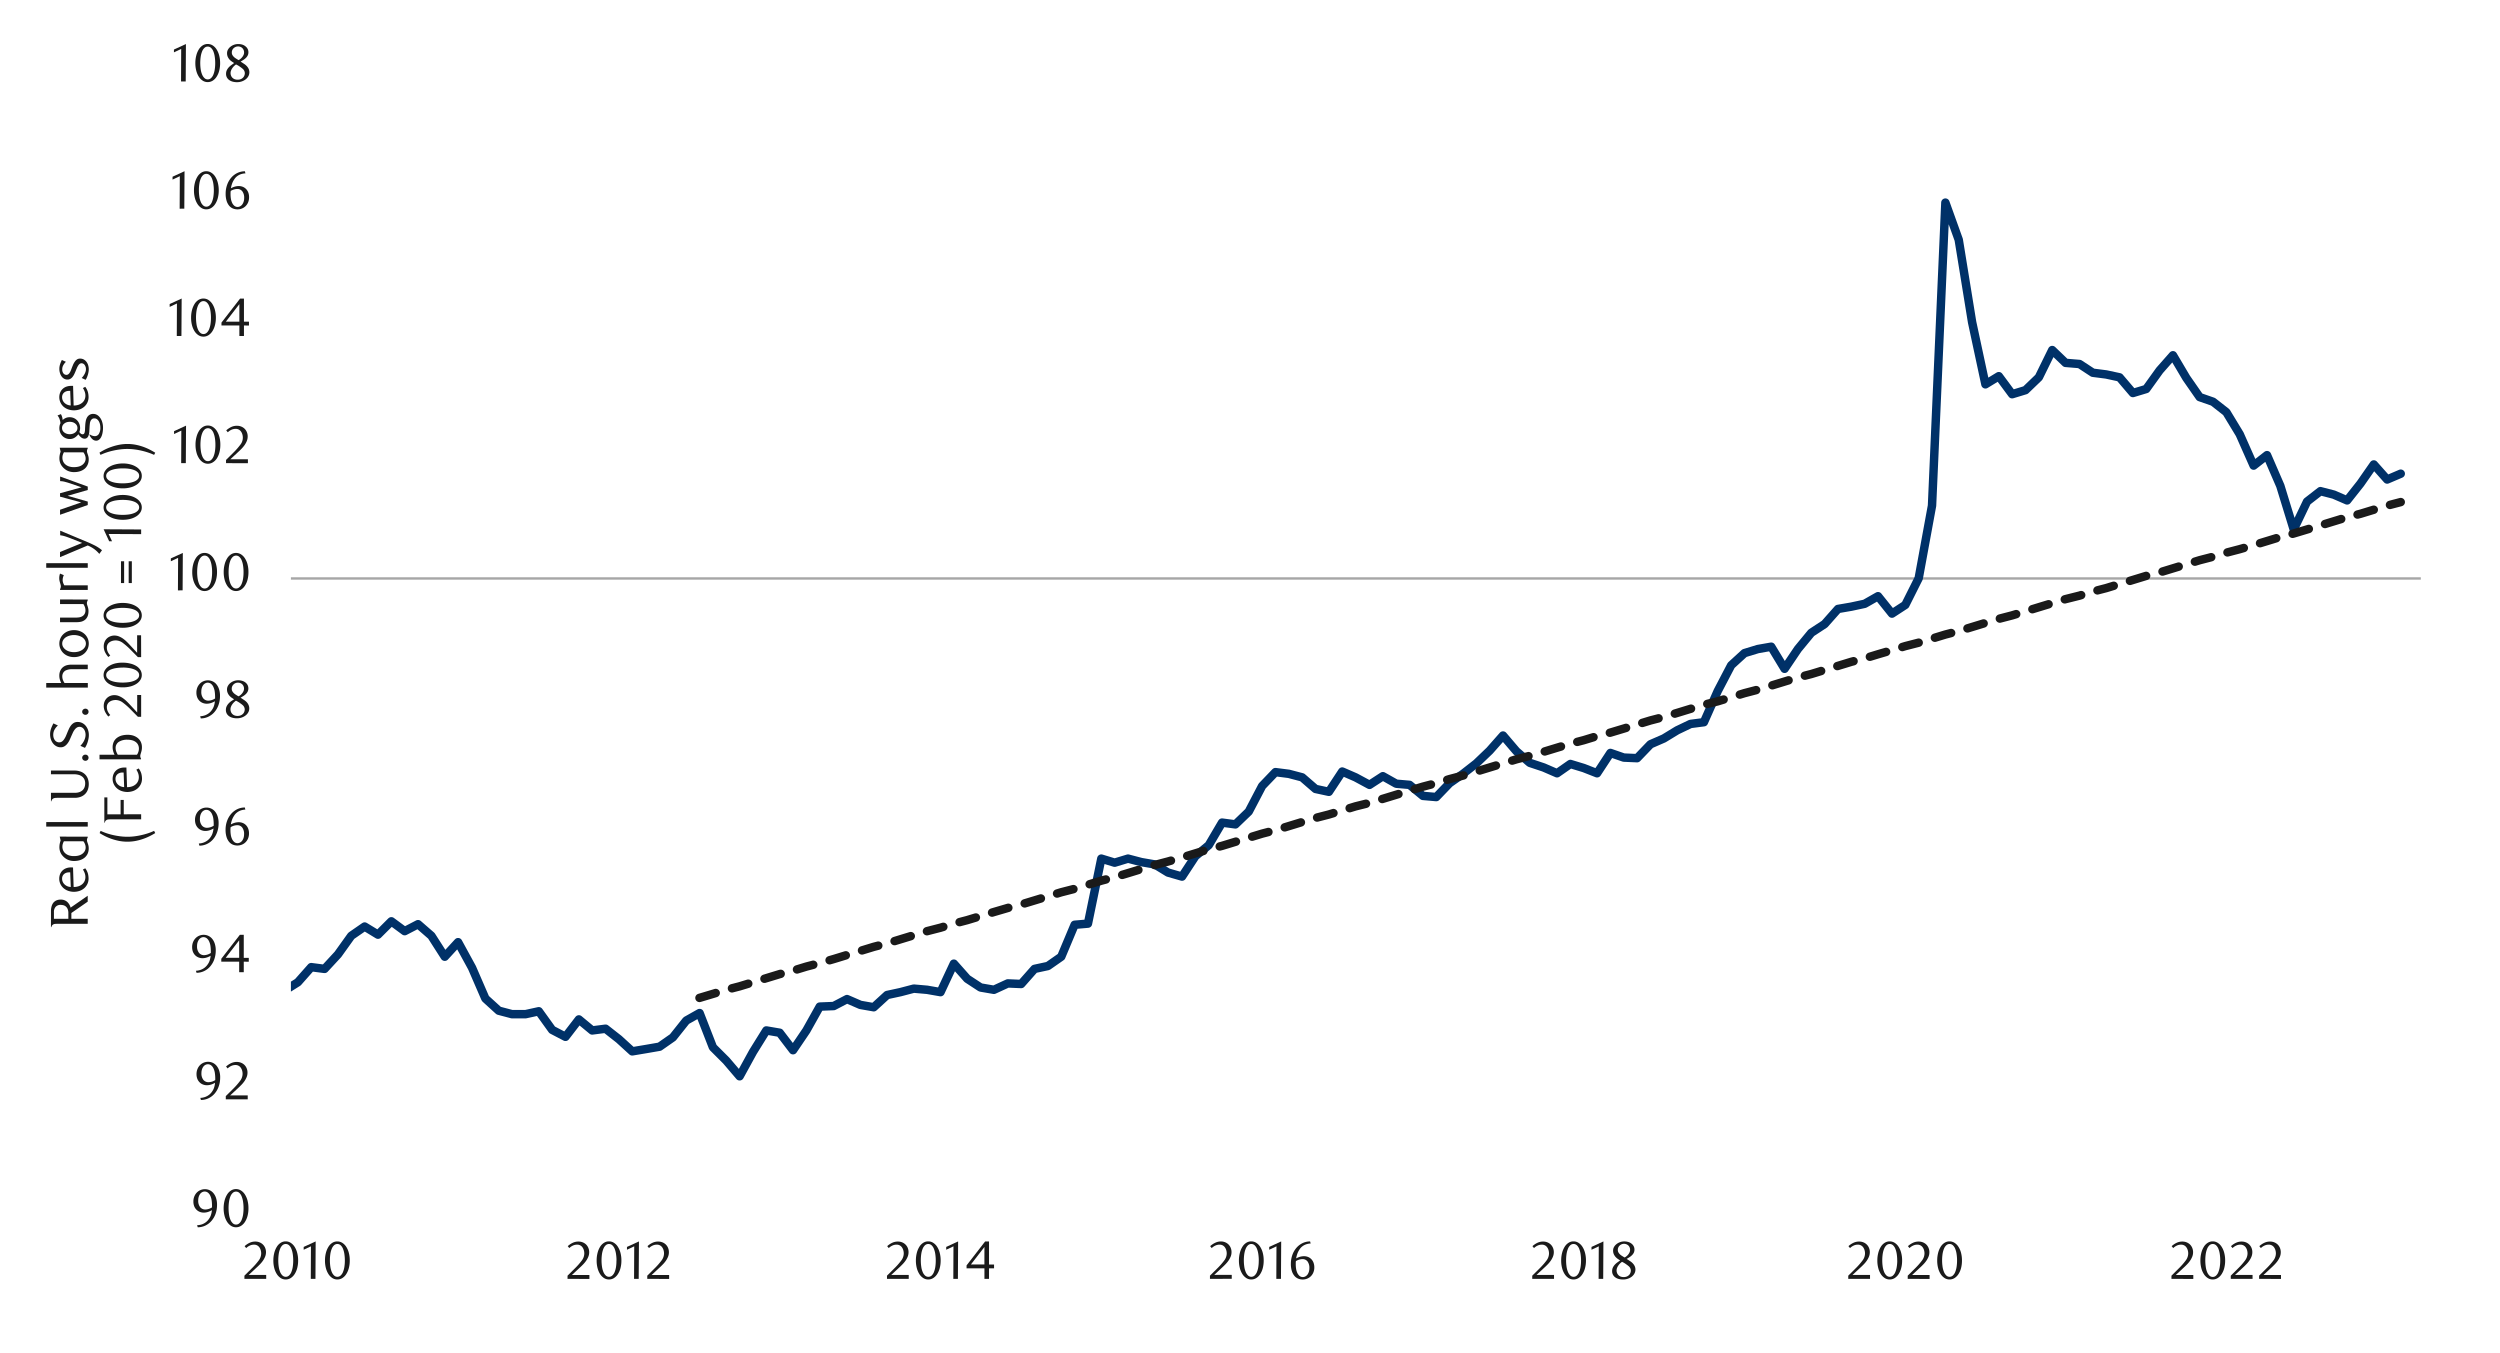 <svg id="Layer_1" data-name="Layer 1" xmlns="http://www.w3.org/2000/svg" xmlns:xlink="http://www.w3.org/1999/xlink" width="1460" height="790" viewBox="0 0 1460 790">
  <defs>
    <style>
      .cls-1, .cls-4, .cls-6, .cls-7 {
        fill: none;
      }

      .cls-2 {
        clip-path: url(#clip-path);
      }

      .cls-3 {
        fill: #e4e6e8;
      }

      .cls-4 {
        stroke: #a6a6a6;
        stroke-width: 1.41px;
      }

      .cls-4, .cls-6, .cls-7 {
        stroke-linejoin: round;
      }

      .cls-5 {
        clip-path: url(#clip-path-2);
      }

      .cls-6 {
        stroke: #003168;
      }

      .cls-6, .cls-7 {
        stroke-linecap: round;
        stroke-width: 4.94px;
      }

      .cls-7 {
        stroke: #1a1a1a;
        stroke-dasharray: 9.89 9.89;
      }

      .cls-8 {
        clip-path: url(#clip-path-3);
      }

      .cls-9 {
        fill: #1a1a1a;
      }
    </style>
    <clipPath id="clip-path">
      <rect class="cls-1" x="1725.94" y="12414.15" width="448.35" height="238.55"/>
    </clipPath>
    <clipPath id="clip-path-2">
      <rect class="cls-1" x="169.89" y="40.35" width="1245.92" height="670.94"/>
    </clipPath>
    <clipPath id="clip-path-3">
      <rect class="cls-1" x="14.49" y="25.4" width="1431.02" height="739.2"/>
    </clipPath>
  </defs>
  <g class="cls-2">
    <polygon class="cls-3" points="613.87 12652.06 616.22 12652.06 618.48 12652.06 620.85 12652.06 623.11 12652.06 625.49 12652.06 627.74 12652.06 630.12 12652.06 632.38 12652.06 634.75 12652.06 637.01 12652.06 639.38 12652.06 641.64 12652.06 644.02 12652.06 646.39 12652.06 648.65 12652.06 651.03 12652.06 653.28 12652.06 655.66 12652.06 657.92 12652.06 660.29 12652.06 662.55 12652.06 664.93 12652.06 667.18 12652.06 669.56 12652.06 671.82 12652.06 674.19 12652.06 676.45 12652.06 678.83 12652.06 681.08 12652.06 683.46 12652.06 685.72 12652.06 688.09 12652.06 690.35 12652.06 692.73 12652.06 694.98 12652.06 697.36 -11133.2 699.74 -11133.2 701.99 -11133.2 704.37 -11133.2 706.63 -11133.2 709 -11133.2 711.26 -11133.2 713.64 -11133.2 715.89 -11133.2 718.27 -11133.2 720.53 -11133.2 722.9 12652.06 725.16 12652.06 727.53 12652.06 729.79 12652.06 732.17 12652.06 734.43 12652.06 736.8 12652.06 739.06 12652.06 741.43 12652.06 743.69 12652.06 746.07 12652.06 748.33 12652.06 750.7 12652.06 753.08 12652.06 755.33 12652.06 757.71 12652.06 759.97 12652.06 762.34 12652.06 764.6 12652.06 766.98 12652.06 769.23 12652.06 771.61 12652.06 773.87 12652.06 776.24 12652.06 778.5 12652.06 780.88 12652.06 783.13 12652.06 785.51 12652.06 787.77 12652.06 790.14 12652.06 792.4 12652.06 794.78 12652.06 797.03 12652.06 799.41 12652.06 801.79 12652.06 804.04 12652.06 806.42 -11133.2 808.68 -11133.2 811.05 -11133.2 813.31 -11133.2 815.69 -11133.2 817.94 -11133.2 820.32 -11133.2 822.58 -11133.2 824.95 -11133.2 827.21 -11133.2 829.58 -11133.2 831.84 -11133.2 834.22 -11133.2 836.48 -11133.2 838.85 -11133.2 841.11 -11133.2 843.48 12652.06 845.74 12652.06 848.12 12652.06 850.38 12652.06 852.75 12652.06 855.13 12652.06 857.38 12652.06 859.76 12652.06 862.02 12652.06 864.39 12652.06 866.65 12652.06 869.03 12652.06 871.28 12652.06 873.66 12652.06 875.92 12652.06 878.29 12652.06 880.55 12652.06 882.93 12652.06 885.18 12652.06 887.56 12652.06 889.82 12652.06 892.19 12652.06 894.45 12652.06 896.83 12652.06 899.08 12652.06 901.46 12652.06 903.72 12652.06 906.09 12652.06 908.47 12652.06 910.73 12652.06 913.1 12652.06 915.36 12652.06 917.74 12652.06 919.99 12652.06 922.37 12652.06 924.63 12652.06 927 12652.06 929.26 12652.06 931.63 12652.06 933.89 12652.06 936.27 12652.06 938.53 12652.06 940.9 12652.06 943.16 12652.06 945.53 12652.06 947.79 12652.06 950.17 12652.06 952.42 12652.06 954.8 12652.06 957.18 12652.06 959.43 12652.06 961.81 12652.06 964.07 12652.06 966.44 12652.06 968.7 12652.06 971.08 12652.06 973.33 12652.06 975.71 12652.06 977.97 -11133.2 980.34 -11133.2 982.6 -11133.2 984.98 -11133.2 987.23 -11133.2 989.61 -11133.2 991.87 12652.06 994.24 12652.06 996.5 12652.06 998.88 12652.06 1001.13 12652.06 1003.51 12652.06 1005.77 12652.06 1008.14 12652.06 1010.52 12652.06 1012.78 12652.06 1015.15 12652.06 1017.41 12652.06 1019.78 -11133.2 1022.04 -11133.2 1024.42 -11133.2 1026.68 -11133.2 1029.05 -11133.2 1031.31 -11133.2 1033.68 -11133.2 1035.94 -11133.2 1038.32 -11133.2 1040.58 -11133.2 1042.95 -11133.2 1045.21 -11133.2 1047.58 -11133.2 1049.84 -11133.2 1052.22 -11133.2 1054.47 -11133.2 1056.85 12652.06 1059.11 12652.06 1061.48 12652.06 1063.86 12652.06 1066.12 12652.06 1068.49 12652.06 1070.75 12652.06 1073.13 12652.06 1075.38 12652.06 1077.76 12652.06 1080.02 12652.06 1082.39 12652.06 1084.65 12652.06 1087.03 12652.06 1089.28 12652.06 1091.66 12652.06 1093.92 12652.06 1096.29 12652.06 1098.55 12652.06 1100.93 12652.06 1103.18 12652.06 1105.56 12652.06 1107.82 12652.06 1110.19 12652.06 1112.57 12652.06 1114.83 12652.06 1117.2 12652.06 1119.46 12652.06 1121.83 12652.06 1124.09 12652.06 1126.47 12652.06 1128.73 12652.06 1131.1 12652.06 1133.36 12652.06 1135.73 12652.06 1137.99 12652.06 1140.37 12652.06 1142.63 12652.06 1145 12652.06 1147.26 12652.06 1149.63 12652.06 1151.89 12652.06 1154.27 12652.06 1156.52 12652.06 1158.9 12652.06 1161.16 12652.06 1163.53 12652.06 1165.91 12652.06 1168.17 12652.06 1170.54 12652.06 1172.8 12652.06 1175.18 12652.06 1177.43 12652.06 1179.81 12652.06 1182.07 12652.06 1184.44 12652.06 1186.7 12652.06 1189.08 12652.06 1191.33 12652.06 1193.71 12652.06 1195.97 12652.06 1198.34 12652.06 1200.6 12652.06 1202.98 12652.06 1205.23 12652.06 1207.61 12652.06 1209.87 12652.06 1212.24 12652.06 1214.5 12652.06 1216.88 12652.06 1219.25 12652.06 1221.51 12652.06 1223.88 12652.06 1226.14 12652.06 1228.52 12652.06 1230.78 12652.06 1233.15 12652.06 1235.41 12652.06 1237.78 12652.06 1240.04 12652.06 1242.42 12652.06 1244.67 12652.06 1247.05 12652.06 1249.31 12652.06 1251.68 12652.06 1253.94 12652.06 1256.32 12652.06 1258.57 12652.06 1260.95 12652.06 1263.21 12652.06 1265.58 12652.06 1267.84 12652.06 1270.22 -11133.2 1272.59 -11133.2 1274.85 -11133.2 1277.23 -11133.2 1279.48 -11133.2 1281.86 -11133.2 1284.12 -11133.2 1286.49 -11133.2 1288.75 12652.06 1291.13 12652.06 1293.38 12652.06 1295.76 12652.06 1298.02 12652.06 1300.39 12652.06 1302.65 12652.06 1305.03 12652.06 1307.28 12652.06 1309.66 12652.06 1311.92 12652.06 1314.29 12652.06 1316.55 12652.06 1318.93 12652.06 1321.3 12652.06 1323.56 12652.06 1325.93 12652.06 1328.19 12652.06 1330.57 12652.06 1332.83 12652.06 1335.2 12652.06 1337.46 12652.06 1339.83 12652.06 1342.09 12652.06 1344.47 12652.06 1346.72 12652.06 1349.1 12652.06 1351.36 12652.06 1353.73 12652.06 1355.99 12652.06 1358.37 12652.06 1360.62 12652.06 1363 12652.06 1365.26 12652.06 1367.63 12652.06 1369.89 12652.06 1372.27 12652.06 1374.64 12652.06 1376.9 12652.06 1379.28 12652.06 1381.53 12652.06 1383.91 12652.06 1386.17 12652.06 1388.54 12652.06 1390.8 12652.06 1393.18 12652.06 1395.43 12652.06 1397.81 12652.06 1400.07 12652.06 1402.44 12652.06 1404.7 12652.06 1407.08 12652.06 1409.33 12652.06 1411.71 12652.06 1413.97 12652.06 1416.34 12652.06 1418.6 12652.06 1420.98 12652.06 1423.23 12652.06 1425.61 12652.06 1427.98 12652.06 1430.24 12652.06 1432.62 12652.06 1434.88 12652.06 1437.25 12652.06 1439.51 12652.06 1441.88 12652.06 1444.14 12652.06 1446.52 12652.06 1448.77 12652.06 1451.15 12652.06 1453.41 12652.06 1455.78 12652.06 1458.04 12652.06 1460.42 12652.06 1462.67 12652.06 1465.05 12652.06 1467.31 12652.06 1469.68 12652.06 1471.94 12652.06 1474.32 12652.06 1476.69 12652.06 1478.95 12652.06 1481.33 12652.06 1483.58 12652.06 1485.96 12652.06 1488.22 12652.06 1490.59 12652.06 1492.85 12652.06 1495.23 12652.06 1497.48 12652.06 1499.86 12652.06 1502.12 12652.06 1504.49 12652.06 1506.75 12652.06 1509.13 12652.06 1511.38 12652.06 1513.76 12652.06 1516.02 12652.06 1518.39 12652.06 1520.65 12652.06 1523.03 12652.06 1525.28 12652.06 1527.66 12652.06 1530.04 12652.06 1532.29 12652.06 1534.67 12652.06 1536.93 12652.06 1539.3 12652.06 1541.56 12652.06 1543.93 12652.06 1546.19 12652.06 1548.57 12652.06 1550.83 12652.06 1553.2 12652.06 1555.46 12652.06 1557.84 12652.06 1560.09 12652.06 1562.47 12652.06 1564.72 12652.06 1567.1 -11133.2 1569.36 -11133.2 1571.73 -11133.2 1573.99 -11133.2 1576.37 -11133.2 1578.63 -11133.2 1581 -11133.2 1583.38 -11133.2 1585.63 12652.06 1588.01 12652.06 1590.27 12652.06 1592.64 12652.06 1594.9 12652.06 1597.28 12652.06 1599.53 12652.06 1601.91 12652.06 1604.17 12652.06 1606.54 12652.06 1608.8 12652.06 1611.18 12652.06 1613.43 12652.06 1615.81 12652.06 1618.07 12652.06 1620.44 12652.06 1622.7 12652.06 1625.08 12652.06 1627.33 12652.06 1629.71 12652.06 1632.09 12652.06 1634.34 12652.06 1636.72 12652.06 1638.98 12652.06 1641.35 12652.06 1643.61 12652.06 1645.98 12652.06 1648.24 12652.06 1650.62 12652.06 1652.88 12652.06 1655.25 12652.06 1657.51 12652.06 1659.88 12652.06 1662.14 12652.06 1664.52 12652.06 1666.78 12652.06 1669.15 12652.06 1671.41 12652.06 1673.79 12652.06 1676.04 12652.06 1678.42 12652.06 1680.67 12652.06 1683.05 12652.06 1685.43 12652.06 1687.68 12652.06 1690.06 12652.06 1692.32 12652.06 1694.69 12652.06 1696.95 12652.06 1699.33 12652.06 1701.58 12652.06 1703.96 12652.06 1706.22 12652.06 1708.59 12652.06 1710.85 12652.06 1713.23 12652.06 1715.48 12652.06 1717.86 12652.06 1720.12 12652.06 1722.49 12652.06 1724.75 12652.06 1727.13 12652.06 1729.38 12652.06 1731.76 12652.06 1734.02 12652.06 1736.39 12652.06 1738.77 12652.06 1741.02 12652.06 1743.4 12652.06 1745.66 12652.06 1748.03 12652.06 1750.29 12652.06 1752.67 12652.06 1754.92 -11133.2 1757.3 -11133.2 1759.56 -11133.2 1761.93 -11133.2 1764.19 -11133.2 1766.57 -11133.2 1768.82 -11133.2 1771.2 -11133.2 1773.46 -11133.2 1775.83 -11133.2 1778.09 -11133.2 1780.47 -11133.2 1782.72 -11133.2 1785.1 -11133.2 1787.36 -11133.2 1789.73 -11133.2 1792.11 -11133.2 1794.37 -11133.2 1796.74 12652.06 1799 12652.06 1801.38 12652.06 1803.63 12652.06 1806.01 12652.06 1808.27 12652.06 1810.64 12652.06 1812.9 12652.06 1815.28 12652.06 1817.53 12652.06 1819.91 12652.06 1822.17 12652.06 1824.54 12652.06 1826.8 12652.06 1829.18 12652.06 1831.43 12652.06 1833.81 12652.06 1836.07 12652.06 1838.44 12652.06 1840.82 12652.06 1843.07 12652.06 1845.45 12652.06 1847.71 12652.06 1850.08 12652.06 1852.34 12652.06 1854.72 12652.06 1856.97 12652.06 1859.35 12652.06 1861.61 12652.06 1863.98 12652.06 1866.24 12652.06 1868.62 12652.06 1870.87 12652.06 1873.25 12652.06 1875.51 12652.06 1877.88 12652.06 1880.14 12652.06 1882.52 12652.06 1884.77 12652.06 1887.15 12652.06 1889.41 12652.06 1891.78 12652.06 1894.16 12652.06 1896.42 12652.06 1898.79 12652.06 1901.05 12652.06 1903.43 12652.06 1905.68 12652.06 1908.06 12652.06 1910.32 12652.06 1912.69 12652.06 1914.95 12652.06 1917.33 12652.06 1919.58 12652.06 1921.96 12652.06 1924.22 12652.06 1926.59 12652.06 1928.85 12652.06 1931.22 12652.06 1933.48 12652.06 1935.86 12652.06 1938.12 12652.06 1940.49 12652.06 1942.75 12652.06 1945.12 12652.06 1947.5 12652.06 1949.76 12652.06 1952.13 12652.06 1954.39 12652.06 1956.77 12652.06 1959.02 12652.06 1961.4 12652.06 1963.66 12652.06 1966.03 12652.06 1968.29 12652.06 1970.67 12652.06 1972.92 12652.06 1975.3 12652.06 1977.56 12652.06 1979.93 12652.06 1982.19 12652.06 1984.57 12652.06 1986.82 12652.06 1989.2 12652.06 1991.46 12652.06 1993.83 12652.06 1996.21 12652.06 1998.47 12652.06 2000.84 12652.06 2003.1 12652.06 2005.48 12652.06 2007.73 12652.06 2010.11 12652.06 2012.37 12652.06 2014.74 12652.06 2017 12652.06 2019.38 12652.06 2021.63 12652.06 2024.01 12652.06 2026.27 12652.06 2028.64 12652.06 2030.9 12652.06 2033.27 12652.06 2035.53 12652.06 2037.91 12652.06 2040.17 12652.06 2042.54 12652.06 2044.8 12652.06 2047.17 12652.06 2049.55 12652.06 2051.81 12652.06 2054.18 12652.06 2056.44 12652.06 2058.82 12652.06 2061.07 12652.06 2063.45 12652.06 2065.71 12652.06 2068.08 12652.06 2070.34 12652.06 2072.72 12652.06 2074.97 12652.06 2077.35 12652.06 2079.61 12652.06 2081.98 12652.06 2084.24 12652.06 2086.62 12652.06 2088.87 12652.06 2091.25 12652.06 2093.51 -11133.2 2095.88 -11133.2 2098.14 12652.06 2100.52 12652.06 2102.89 12652.06 2105.15 12652.06 2107.53 12652.06 2109.78 12652.06 2112.16 12652.06 2114.42 12652.06 2116.79 12652.06 2119.05 12652.06 2121.43 12652.06 2123.68 12652.06 2126.06 12652.06 2128.32 12652.06 2130.69 12652.06 2132.95 12652.06 2135.32 12652.06 2137.58 12652.06 2139.96 12652.06 2142.22 12652.06 2144.59 12652.06 2146.85 12652.06 2149.22 12652.06 2151.6 12652.06 2153.86 12652.06 2156.18 12652.06 2153.86 12652.06 2151.6 12652.06 2149.22 12652.06 2146.85 12652.06 2144.59 12652.06 2142.22 12652.06 2139.96 12652.06 2137.58 12652.06 2135.32 12652.06 2132.95 12652.06 2130.69 12652.06 2128.32 12652.06 2126.06 12652.06 2123.68 12652.06 2121.43 12652.06 2119.05 12652.06 2116.79 12652.06 2114.42 12652.06 2112.16 12652.06 2109.78 12652.06 2107.53 12652.06 2105.15 12652.06 2102.89 12652.06 2100.52 12652.06 2098.14 12652.06 2095.88 12652.06 2093.51 12652.06 2091.25 12652.06 2088.87 12652.06 2086.62 12652.06 2084.24 12652.06 2081.98 12652.06 2079.61 12652.06 2077.35 12652.06 2074.97 12652.06 2072.72 12652.06 2070.34 12652.06 2068.08 12652.06 2065.71 12652.06 2063.45 12652.06 2061.07 12652.06 2058.82 12652.06 2056.44 12652.06 2054.18 12652.06 2051.81 12652.06 2049.55 12652.06 2047.17 12652.06 2044.8 12652.06 2042.54 12652.06 2040.17 12652.06 2037.91 12652.06 2035.53 12652.06 2033.27 12652.06 2030.9 12652.06 2028.64 12652.06 2026.27 12652.06 2024.01 12652.06 2021.63 12652.06 2019.38 12652.06 2017 12652.06 2014.74 12652.06 2012.37 12652.06 2010.11 12652.06 2007.73 12652.06 2005.48 12652.06 2003.1 12652.06 2000.84 12652.06 1998.47 12652.06 1996.21 12652.06 1993.83 12652.06 1991.46 12652.06 1989.2 12652.06 1986.82 12652.06 1984.57 12652.06 1982.19 12652.06 1979.93 12652.06 1977.56 12652.06 1975.3 12652.06 1972.92 12652.06 1970.67 12652.06 1968.29 12652.06 1966.03 12652.06 1963.66 12652.06 1961.4 12652.06 1959.02 12652.06 1956.77 12652.06 1954.39 12652.06 1952.13 12652.06 1949.76 12652.06 1947.5 12652.06 1945.12 12652.06 1942.75 12652.06 1940.49 12652.06 1938.12 12652.06 1935.86 12652.06 1933.48 12652.06 1931.22 12652.06 1928.85 12652.06 1926.59 12652.06 1924.22 12652.06 1921.96 12652.06 1919.58 12652.06 1917.33 12652.06 1914.95 12652.06 1912.69 12652.06 1910.32 12652.06 1908.06 12652.06 1905.68 12652.06 1903.43 12652.06 1901.05 12652.06 1898.79 12652.06 1896.42 12652.06 1894.16 12652.06 1891.78 12652.06 1889.41 12652.06 1887.15 12652.06 1884.77 12652.06 1882.52 12652.06 1880.14 12652.06 1877.88 12652.06 1875.51 12652.06 1873.25 12652.06 1870.87 12652.06 1868.62 12652.06 1866.24 12652.06 1863.98 12652.06 1861.61 12652.06 1859.35 12652.06 1856.97 12652.06 1854.72 12652.06 1852.34 12652.06 1850.08 12652.06 1847.71 12652.06 1845.45 12652.06 1843.07 12652.06 1840.82 12652.06 1838.44 12652.06 1836.07 12652.06 1833.81 12652.06 1831.43 12652.06 1829.18 12652.06 1826.8 12652.06 1824.54 12652.06 1822.17 12652.06 1819.91 12652.06 1817.53 12652.06 1815.28 12652.06 1812.9 12652.06 1810.64 12652.06 1808.27 12652.06 1806.01 12652.06 1803.63 12652.06 1801.38 12652.06 1799 12652.06 1796.74 12652.06 1794.37 12652.06 1792.11 12652.06 1789.73 12652.06 1787.36 12652.06 1785.1 12652.06 1782.72 12652.06 1780.47 12652.06 1778.09 12652.06 1775.83 12652.06 1773.46 12652.06 1771.2 12652.06 1768.82 12652.06 1766.57 12652.06 1764.19 12652.06 1761.93 12652.06 1759.56 12652.06 1757.3 12652.06 1754.92 12652.06 1752.67 12652.06 1750.29 12652.06 1748.03 12652.06 1745.66 12652.06 1743.4 12652.06 1741.02 12652.06 1738.77 12652.06 1736.39 12652.06 1734.02 12652.06 1731.76 12652.06 1729.38 12652.06 1727.13 12652.06 1724.75 12652.06 1722.49 12652.06 1720.12 12652.06 1717.86 12652.06 1715.48 12652.06 1713.23 12652.06 1710.85 12652.06 1708.59 12652.06 1706.22 12652.06 1703.96 12652.06 1701.58 12652.06 1699.33 12652.06 1696.95 12652.06 1694.69 12652.06 1692.32 12652.06 1690.06 12652.06 1687.68 12652.06 1685.43 12652.06 1683.05 12652.06 1680.67 12652.06 1678.42 12652.06 1676.04 12652.06 1673.79 12652.06 1671.41 12652.06 1669.15 12652.06 1666.78 12652.06 1664.52 12652.06 1662.14 12652.06 1659.88 12652.06 1657.51 12652.06 1655.25 12652.06 1652.88 12652.06 1650.62 12652.06 1648.24 12652.06 1645.98 12652.06 1643.61 12652.06 1641.35 12652.06 1638.98 12652.06 1636.72 12652.06 1634.34 12652.06 1632.09 12652.06 1629.71 12652.06 1627.33 12652.06 1625.08 12652.06 1622.7 12652.06 1620.44 12652.06 1618.07 12652.06 1615.81 12652.06 1613.43 12652.06 1611.18 12652.06 1608.8 12652.06 1606.54 12652.06 1604.17 12652.06 1601.91 12652.06 1599.53 12652.06 1597.28 12652.06 1594.9 12652.06 1592.64 12652.06 1590.27 12652.06 1588.01 12652.06 1585.63 12652.06 1583.38 12652.06 1581 12652.06 1578.63 12652.06 1576.37 12652.06 1573.99 12652.06 1571.73 12652.06 1569.36 12652.06 1567.1 12652.06 1564.72 12652.06 1562.47 12652.06 1560.09 12652.06 1557.84 12652.06 1555.46 12652.06 1553.2 12652.06 1550.83 12652.06 1548.57 12652.06 1546.19 12652.06 1543.93 12652.06 1541.56 12652.06 1539.3 12652.06 1536.93 12652.06 1534.67 12652.06 1532.29 12652.06 1530.04 12652.06 1527.66 12652.06 1525.28 12652.06 1523.03 12652.06 1520.65 12652.06 1518.39 12652.06 1516.02 12652.06 1513.76 12652.06 1511.38 12652.06 1509.13 12652.06 1506.75 12652.06 1504.49 12652.06 1502.12 12652.06 1499.86 12652.06 1497.48 12652.06 1495.23 12652.06 1492.85 12652.06 1490.59 12652.06 1488.22 12652.06 1485.96 12652.06 1483.58 12652.06 1481.33 12652.06 1478.95 12652.06 1476.69 12652.06 1474.32 12652.06 1471.94 12652.06 1469.68 12652.06 1467.31 12652.06 1465.05 12652.06 1462.67 12652.06 1460.42 12652.06 1458.04 12652.06 1455.78 12652.06 1453.41 12652.06 1451.15 12652.06 1448.77 12652.06 1446.52 12652.06 1444.14 12652.06 1441.88 12652.06 1439.51 12652.06 1437.25 12652.06 1434.88 12652.06 1432.62 12652.06 1430.24 12652.06 1427.98 12652.06 1425.61 12652.06 1423.23 12652.06 1420.98 12652.06 1418.6 12652.06 1416.34 12652.06 1413.97 12652.06 1411.71 12652.06 1409.33 12652.06 1407.08 12652.06 1404.7 12652.06 1402.44 12652.06 1400.07 12652.06 1397.81 12652.06 1395.43 12652.06 1393.18 12652.06 1390.8 12652.06 1388.54 12652.06 1386.17 12652.06 1383.91 12652.06 1381.53 12652.06 1379.28 12652.06 1376.9 12652.06 1374.64 12652.06 1372.27 12652.06 1369.89 12652.06 1367.63 12652.06 1365.26 12652.06 1363 12652.06 1360.62 12652.06 1358.37 12652.06 1355.99 12652.06 1353.73 12652.06 1351.36 12652.06 1349.1 12652.06 1346.72 12652.06 1344.47 12652.06 1342.09 12652.06 1339.83 12652.06 1337.46 12652.06 1335.2 12652.06 1332.83 12652.06 1330.57 12652.06 1328.19 12652.06 1325.93 12652.06 1323.56 12652.06 1321.3 12652.06 1318.93 12652.06 1316.55 12652.06 1314.29 12652.06 1311.92 12652.06 1309.66 12652.06 1307.28 12652.06 1305.03 12652.06 1302.65 12652.06 1300.39 12652.06 1298.02 12652.06 1295.76 12652.06 1293.38 12652.06 1291.13 12652.06 1288.75 12652.06 1286.49 12652.06 1284.12 12652.06 1281.86 12652.06 1279.48 12652.06 1277.23 12652.06 1274.85 12652.06 1272.59 12652.06 1270.22 12652.06 1267.84 12652.06 1265.58 12652.06 1263.21 12652.06 1260.95 12652.06 1258.57 12652.06 1256.32 12652.06 1253.94 12652.06 1251.68 12652.06 1249.31 12652.06 1247.05 12652.06 1244.67 12652.06 1242.42 12652.06 1240.04 12652.06 1237.78 12652.06 1235.41 12652.06 1233.15 12652.06 1230.78 12652.06 1228.52 12652.06 1226.14 12652.06 1223.88 12652.06 1221.51 12652.06 1219.25 12652.06 1216.88 12652.06 1214.5 12652.06 1212.24 12652.06 1209.87 12652.06 1207.61 12652.06 1205.23 12652.06 1202.98 12652.06 1200.6 12652.06 1198.34 12652.06 1195.97 12652.06 1193.71 12652.06 1191.33 12652.06 1189.08 12652.06 1186.7 12652.06 1184.44 12652.06 1182.07 12652.06 1179.81 12652.06 1177.43 12652.06 1175.18 12652.06 1172.8 12652.06 1170.54 12652.06 1168.17 12652.06 1165.91 12652.06 1163.53 12652.06 1161.16 12652.06 1158.9 12652.06 1156.52 12652.06 1154.27 12652.06 1151.89 12652.06 1149.63 12652.06 1147.26 12652.06 1145 12652.06 1142.63 12652.06 1140.37 12652.06 1137.99 12652.06 1135.73 12652.06 1133.36 12652.06 1131.1 12652.06 1128.73 12652.06 1126.47 12652.06 1124.09 12652.06 1121.83 12652.06 1119.46 12652.06 1117.2 12652.06 1114.83 12652.06 1112.57 12652.06 1110.19 12652.06 1107.82 12652.06 1105.56 12652.06 1103.18 12652.06 1100.93 12652.06 1098.55 12652.06 1096.29 12652.06 1093.92 12652.06 1091.66 12652.06 1089.28 12652.06 1087.03 12652.06 1084.65 12652.06 1082.39 12652.06 1080.02 12652.06 1077.76 12652.06 1075.38 12652.06 1073.13 12652.06 1070.75 12652.06 1068.49 12652.06 1066.12 12652.06 1063.86 12652.06 1061.48 12652.06 1059.11 12652.06 1056.85 12652.06 1054.47 12652.06 1052.22 12652.06 1049.84 12652.06 1047.58 12652.06 1045.21 12652.06 1042.95 12652.06 1040.58 12652.06 1038.32 12652.06 1035.94 12652.06 1033.68 12652.06 1031.31 12652.06 1029.05 12652.06 1026.68 12652.06 1024.42 12652.06 1022.04 12652.06 1019.78 12652.06 1017.41 12652.06 1015.15 12652.06 1012.78 12652.06 1010.52 12652.06 1008.14 12652.06 1005.77 12652.06 1003.51 12652.06 1001.13 12652.06 998.88 12652.06 996.5 12652.06 994.24 12652.06 991.87 12652.06 989.61 12652.06 987.23 12652.06 984.98 12652.06 982.6 12652.06 980.34 12652.06 977.97 12652.06 975.71 12652.06 973.33 12652.06 971.08 12652.06 968.7 12652.06 966.44 12652.06 964.07 12652.06 961.81 12652.06 959.43 12652.06 957.18 12652.06 954.8 12652.06 952.42 12652.06 950.17 12652.06 947.79 12652.06 945.53 12652.06 943.16 12652.06 940.9 12652.06 938.53 12652.06 936.27 12652.06 933.89 12652.06 931.63 12652.06 929.26 12652.06 927 12652.06 924.63 12652.06 922.37 12652.06 919.99 12652.06 917.74 12652.06 915.36 12652.06 913.1 12652.06 910.73 12652.06 908.47 12652.06 906.09 12652.06 903.72 12652.06 901.46 12652.06 899.08 12652.06 896.83 12652.06 894.45 12652.06 892.19 12652.06 889.82 12652.06 887.56 12652.06 885.18 12652.06 882.93 12652.06 880.55 12652.06 878.29 12652.06 875.92 12652.06 873.66 12652.06 871.28 12652.06 869.03 12652.06 866.65 12652.06 864.39 12652.06 862.02 12652.06 859.76 12652.06 857.38 12652.06 855.13 12652.06 852.75 12652.06 850.38 12652.06 848.12 12652.06 845.74 12652.06 843.48 12652.06 841.11 12652.06 838.85 12652.06 836.48 12652.06 834.22 12652.06 831.84 12652.06 829.58 12652.06 827.21 12652.06 824.95 12652.06 822.58 12652.06 820.32 12652.06 817.94 12652.06 815.69 12652.06 813.31 12652.06 811.05 12652.06 808.68 12652.06 806.42 12652.06 804.04 12652.06 801.79 12652.06 799.41 12652.06 797.03 12652.06 794.78 12652.06 792.4 12652.06 790.14 12652.06 787.77 12652.06 785.51 12652.06 783.13 12652.06 780.88 12652.06 778.5 12652.06 776.24 12652.06 773.87 12652.06 771.61 12652.06 769.23 12652.06 766.98 12652.06 764.6 12652.06 762.34 12652.06 759.97 12652.06 757.71 12652.06 755.33 12652.06 753.08 12652.06 750.7 12652.06 748.33 12652.06 746.07 12652.06 743.69 12652.06 741.43 12652.06 739.06 12652.06 736.8 12652.06 734.43 12652.06 732.17 12652.06 729.79 12652.06 727.53 12652.06 725.16 12652.06 722.9 12652.06 720.53 12652.06 718.27 12652.06 715.89 12652.06 713.64 12652.06 711.26 12652.06 709 12652.06 706.63 12652.06 704.37 12652.06 701.99 12652.06 699.74 12652.06 697.36 12652.06 694.98 12652.06 692.73 12652.06 690.35 12652.06 688.09 12652.06 685.72 12652.06 683.46 12652.06 681.08 12652.06 678.83 12652.06 676.45 12652.06 674.19 12652.06 671.82 12652.06 669.56 12652.06 667.18 12652.06 664.93 12652.06 662.55 12652.06 660.29 12652.06 657.92 12652.06 655.66 12652.06 653.28 12652.06 651.03 12652.06 648.65 12652.06 646.39 12652.06 644.02 12652.06 641.64 12652.06 639.38 12652.06 637.01 12652.06 634.75 12652.06 632.38 12652.06 630.12 12652.06 627.74 12652.06 625.49 12652.06 623.11 12652.06 620.85 12652.06 618.48 12652.06 616.22 12652.06 613.87 12652.06"/>
  </g>
  <g>
    <line class="cls-4" x1="169.89" y1="337.82" x2="1413.76" y2="337.82"/>
    <g class="cls-5">
      <polyline class="cls-6" points="-4050.64 746.88 -4042.82 734.33 -4035.04 711.96 -4027.23 731.95 -4019.44 717.06 -4011.63 718.06 -4003.85 715.01 -3996.04 699.08 -3987.92 693.98 -3980.1 684.49 -3972.32 682.48 -3964.51 692.98 -3956.72 683.48 -3948.91 691.97 -3941.13 689.92 -3933.32 687.88 -3925.53 682.81 -3917.72 673.66 -3909.94 668.56 -3902.12 677.04 -3894.34 675 -3886.19 673.32 -3878.41 664.16 -3870.6 668.22 -3862.81 641.79 -3855 640.08 -3847.22 640.08 -3839.4 638.04 -3831.62 626.2 -3823.81 622.44 -3816.02 620.76 -3808.21 607.21 -3800.43 617.38 -3792.62 615.67 -3784.83 612.28 -3776.68 610.6 -3768.9 597.36 -3761.09 595.68 -3753.3 582.46 -3745.49 569.24 -3737.71 567.54 -3729.9 576.36 -3722.11 573.3 -3714.3 571.6 -3706.52 547.18 -3698.7 555.66 -3690.92 543.12 -3683.11 551.6 -3674.99 550.23 -3667.18 537.35 -3659.39 544.49 -3651.58 541.78 -3643.8 540.4 -3635.98 537.69 -3628.2 545.84 -3620.42 533.63 -3612.6 530.91 -3604.82 528.56 -3597.01 525.84 -3589.22 533.96 -3581.41 552.61 -3573.29 549.9 -3565.48 536.68 -3557.7 554.99 -3549.88 553.65 -3542.1 540.74 -3534.29 539.4 -3526.5 517.7 -3518.69 525.51 -3510.91 543.46 -3503.1 540.74 -3495.31 528.2 -3487.5 506.86 -3479.72 486.84 -3471.9 485.83 -3463.78 474.63 -3455.97 462.42 -3448.19 470.57 -3440.38 469.23 -3432.59 448.54 -3424.78 447.53 -3417 446.49 -3409.18 435.99 -3401.4 415.3 -3393.59 356.33 -3385.8 354.62 -3377.99 335.3 -3370.21 325.14 -3362.06 314.61 -3354.28 323.77 -3346.46 313.27 -3338.68 303.1 -3330.87 302.07 -3323.08 282.41 -3315.27 281.07 -3307.49 280.73 -3299.68 270.2 -3291.89 278.02 -3284.08 303.44 -3276.3 301.73 -3268.48 309.54 -3260.36 316.99 -3252.55 289.89 -3244.77 347.85 -3236.96 328.53 -3229.17 352.61 -3221.36 350.56 -3213.58 373.94 -3205.76 395.98 -3197.98 417.68 -3190.17 430.56 -3182.38 444.81 -3174.57 424.12 -3166.79 421.07 -3158.64 434.98 -3150.86 446.49 -3143.04 464.8 -3135.26 469.23 -3127.45 496.33 -3119.66 500.42 -3111.88 520.08 -3104.07 517.36 -3096.28 507.87 -3088.47 521.42 -3080.69 512.96 -3072.88 516.69 -3065.09 534.64 -3057.28 518.03 -3049.16 536.68 -3041.35 533.96 -3033.56 530.58 -3025.75 542.11 -3017.97 533.29 -3010.16 518.03 -3002.37 510.25 -2994.56 494.99 -2986.78 492.61 -2978.96 497.37 -2971.18 494.99 -2963.37 478.72 -2955.58 476.34 -2947.44 481.07 -2939.65 458.7 -2931.84 463.46 -2924.06 461.42 -2916.24 470.57 -2908.46 475.33 -2900.65 472.28 -2892.86 457.69 -2885.05 462.09 -2877.27 453.63 -2869.46 458.03 -2861.67 450.24 -2853.86 441.76 -2845.74 445.82 -2837.93 443.8 -2830.14 434.98 -2822.33 432.94 -2814.55 430.56 -2806.74 421.07 -2798.95 436.33 -2791.14 439.38 -2783.36 442.77 -2775.54 452.26 -2767.76 454.64 -2759.95 457.02 -2752.16 460.41 -2744.35 452.26 -2736.23 466.18 -2728.42 473.62 -2720.64 486.5 -2712.82 527.52 -2705.04 533.29 -2697.23 544.49 -2689.44 561.1 -2681.63 572.27 -2673.85 578.04 -2666.04 609.9 -2658.25 619.76 -2650.47 633.98 -2642.66 677.04 -2634.51 689.25 -2626.72 705.52 -2618.91 723.5 -2611.13 736.71 -2603.34 739.43 -2595.53 724.17 -2587.75 724.17 -2579.94 732.65 -2572.15 730.94 -2564.34 733.32 -2556.56 745.2 -2548.74 752.64 -2540.96 759.76 -2532.81 755.02 -2525.03 755.7 -2517.22 759.76 -2509.43 771.29 -2501.62 789.6 -2493.84 783.84 -2486.02 798.42 -2478.24 795.71 -2470.43 792.66 -2462.64 798.76 -2454.83 775.02 -2447.05 785.52 -2439.24 772.97 -2431.12 774.68 -2423.3 776.39 -2415.52 809.26 -2407.71 805.2 -2399.92 795.71 -2392.11 795.71 -2384.33 800.78 -2376.52 789.27 -2368.73 766.87 -2360.92 752.98 -2353.14 744.16 -2345.32 743.49 -2337.54 754.69 -2329.73 751.97 -2321.61 750.6 -2313.8 751.64 -2306.01 769.58 -2298.2 751.64 -2290.42 748.58 -2282.6 758.41 -2274.82 760.43 -2267.01 763.14 -2259.22 779.41 -2251.41 777.06 -2243.63 774.34 -2235.82 780.78 -2228.03 775.35 -2219.88 776.39 -2212.1 785.88 -2204.29 779.78 -2196.5 792.32 -2188.69 790.95 -2180.91 781.79 -2173.1 788.23 -2165.31 795.01 -2157.5 802.82 -2149.72 797.72 -2141.93 800.1 -2134.12 794.34 -2126.34 800.44 -2118.19 798.76 -2110.38 790.28 -2102.59 805.87 -2094.78 813.32 -2087 806.21 -2079.21 825.19 -2071.4 808.59 -2063.62 786.89 -2055.8 778.74 -2048.02 780.45 -2040.21 784.84 -2032.42 791.62 -2024.61 783.5 -2016.83 795.37 -2008.68 794 -2000.9 781.79 -1993.08 793.66 -1985.3 807.55 -1977.49 808.59 -1969.7 812.98 -1961.89 823.85 -1954.11 821.8 -1946.3 835.69 -1938.51 840.79 -1930.7 834.01 -1922.92 841.46 -1915.1 839.44 -1906.98 833.34 -1899.17 835.36 -1891.39 843.17 -1883.58 848.6 -1875.79 849.94 -1867.98 851.99 -1860.2 843.17 -1852.38 856.72 -1844.6 856.72 -1836.79 866.55 -1829 863.16 -1821.19 857.06 -1813.41 861.14 -1805.26 865.2 -1797.48 861.82 -1789.66 862.15 -1781.88 871.31 -1774.07 878.42 -1766.28 897.07 -1758.47 897.4 -1750.69 888.25 -1742.88 888.25 -1735.09 883.18 -1727.28 882.14 -1719.5 891.64 -1711.68 885.87 -1703.9 903.17 -1695.75 899.78 -1687.97 901.8 -1680.16 906.22 -1672.37 898.75 -1664.56 905.55 -1656.78 914.01 -1648.96 934.03 -1641.18 943.18 -1633.4 958.08 -1625.58 959.12 -1617.8 964.88 -1609.99 967.24 -1602.2 963.51 -1594.06 957.74 -1586.24 949.62 -1578.46 952.34 -1570.68 955.39 -1562.86 951.3 -1555.08 954.36 -1547.27 957.74 -1539.48 959.12 -1531.67 966.9 -1523.89 967.24 -1516.08 966.56 -1508.29 967.24 -1500.48 972.67 -1492.36 970.62 -1484.55 971.66 -1476.76 971.66 -1468.95 977.76 -1461.17 975.72 -1453.36 979.44 -1445.57 983.87 -1437.76 989.61 -1429.98 982.83 -1422.16 985.21 -1414.38 985.88 -1406.57 979.11 -1398.78 989.61 -1390.64 992.66 -1382.85 989.27 -1375.04 987.93 -1367.26 988.6 -1359.44 987.59 -1351.66 988.94 -1343.85 991.99 -1336.06 989.97 -1328.25 984.54 -1320.47 979.11 -1312.66 987.59 -1304.87 984.2 -1297.06 984.88 -1289.28 987.93 -1281.13 990.31 -1273.34 997.08 -1265.53 997.76 -1257.75 989.27 -1249.94 989.27 -1242.15 989.97 -1234.34 995.71 -1226.56 993.02 -1218.74 991.32 -1210.96 1000.64 -1203.15 996.05 -1195.36 994.37 -1187.55 987.93 -1179.43 988.6 -1171.62 982.16 -1163.84 984.88 -1156.02 981.15 -1148.24 977.06 -1140.43 980.12 -1132.64 983.5 -1124.83 988.26 -1117.05 984.54 -1109.26 985.21 -1101.45 975.72 -1093.67 974.01 -1085.86 970.29 -1077.71 969.95 -1069.92 974.71 -1062.14 971.66 -1054.33 969.28 -1046.54 962.5 -1038.73 963.51 -1030.95 955.39 -1023.14 949.62 -1015.35 937.08 -1007.54 935.37 -999.76 929.27 -991.94 919.78 -984.16 920.11 -976.35 910.96 -968.23 902.5 -960.42 894.35 -952.63 888.58 -944.82 878.76 -937.04 868.59 -929.22 860.44 -921.44 855.71 -913.63 854.68 -905.84 857.73 -898.03 846.89 -890.25 839.08 -882.44 839.78 -874.65 836.06 -866.5 832.3 -858.72 823.51 -850.91 816.37 -843.12 810.97 -835.31 820.46 -827.53 812.65 -819.72 800.44 -811.93 804.5 -804.12 805.2 -796.34 804.5 -788.52 800.78 -780.74 801.81 -772.93 799.77 -764.81 797.72 -757 799.43 -749.21 806.54 -741.4 795.37 -733.62 789.27 -725.8 799.1 -718.02 799.1 -710.21 787.56 -702.42 792.99 -694.61 786.89 -686.83 778.74 -679.02 772.64 -671.23 791.28 -663.08 782.83 -655.3 770.96 -647.49 769.58 -639.7 775.02 -631.89 773.34 -624.11 765.52 -616.3 754.32 -608.51 760.43 -600.73 744.5 -592.92 731.28 -585.13 722.8 -577.32 723.83 -569.54 724.84 -561.72 725.18 -553.58 735.7 -545.79 730.27 -538.01 721.12 -530.2 717.39 -522.41 717.73 -514.6 716.69 -506.82 710.62 -499 707.2 -491.22 701.8 -483.41 712.3 -475.62 717.39 -467.81 724.84 -460.03 709.92 -451.88 693.65 -444.1 690.6 -436.28 692.98 -428.5 703.14 -420.69 714 -412.9 710.25 -405.1 703.48 -397.3 710.25 -389.5 716.02 -381.7 716.69 -373.91 719.74 -366.11 718.74 -358.31 724.17 -350.18 728.23 -342.38 727.22 -334.58 720.78 -326.78 720.78 -318.99 731.62 -311.19 741.11 -303.39 737.05 -295.59 726.88 -287.79 734.33 -280 738.06 -272.2 740.1 -264.4 732.29 -256.61 725.51 -248.81 731.62 -240.67 747.88 -232.87 788.93 -225.08 775.69 -217.28 752.98 -209.48 742.82 -201.68 752.64 -193.88 740.44 -186.09 733.32 -178.29 731.95 -170.49 737.72 -162.7 731.95 -154.9 740.1 -147.1 743.15 -138.96 718.74 -131.17 691.97 -123.37 683.82 -115.57 688.22 -107.77 685.86 -99.98 687.21 -92.18 690.93 -84.38 691.27 -76.58 691.63 -68.79 683.82 -60.99 682.11 -53.19 675.34 -45.39 680.1 -37.26 684.49 -29.46 701.46 -21.66 699.75 -13.87 701.8 -6.07 698.41 1.73 695.36 9.53 697.71 17.33 704.18 25.12 727.89 32.92 740.44 40.72 721.12 48.52 720.11 56.31 682.11 64.45 609.9 72.25 568.21 80.04 574.98 87.84 578.37 95.64 563.48 103.44 563.14 111.24 566.53 119.03 591.28 126.83 582.8 134.63 579.74 142.43 580.75 150.22 583.8 158.02 584.14 165.83 578.74 173.95 573.64 181.76 564.82 189.54 565.83 197.36 557.37 205.14 546.51 212.95 541.1 220.74 545.84 228.55 538.05 236.33 543.79 244.14 539.73 251.93 546.51 259.74 558.72 267.52 550.23 275.67 565.16 283.46 583.13 291.27 590.24 299.05 592.29 306.86 592.29 314.65 590.58 322.46 601.44 330.24 605.5 338.06 595.34 345.84 601.78 353.65 600.77 361.44 606.88 369.22 613.99 377.37 612.62 385.18 611.27 392.96 605.84 400.78 596.01 408.56 591.62 416.34 611.61 424.16 619.42 431.94 628.55 439.75 614.32 447.54 601.78 455.35 603.12 463.13 613.32 470.94 601.78 478.73 587.86 486.88 587.53 494.66 583.47 502.47 586.86 510.26 588.23 518.07 581.09 525.85 579.41 533.66 577.36 541.45 578.04 549.26 579.41 557.04 562.78 564.86 571.6 572.64 576.69 580.45 578.04 588.57 574.31 596.38 574.65 604.17 565.83 611.98 564.15 619.76 558.72 627.58 540.07 635.36 539.4 643.17 501.43 650.96 503.81 658.77 501.43 666.55 503.47 674.36 504.82 682.15 509.58 690.3 511.93 698.08 500.06 705.89 493.62 713.68 480.4 721.49 481.44 729.27 473.96 737.08 459.04 744.87 450.92 752.68 451.92 760.46 453.97 768.28 460.74 776.06 462.42 783.87 450.58 791.66 453.97 799.8 458.36 807.59 453.3 815.4 457.69 823.18 458.36 831 464.8 838.78 465.48 846.59 457.36 854.38 451.92 862.19 445.82 869.97 438.37 877.76 429.55 885.57 438.71 893.35 445.48 901.5 448.2 909.31 451.59 917.1 446.16 924.91 448.54 932.69 451.59 940.48 439.72 948.29 442.43 956.07 442.77 963.88 434.65 971.67 431.26 979.48 426.5 987.26 422.78 995.08 421.77 1003.2 403.46 1011.01 388.53 1018.79 381.42 1026.6 379.04 1034.39 377.67 1042.2 390.58 1049.98 379.04 1057.8 369.55 1065.58 364.45 1073.39 355.63 1081.18 354.29 1088.99 352.61 1096.77 348.18 1104.92 358.35 1112.7 353.28 1120.52 337.68 1128.3 295.29 1136.11 118.33 1143.9 140.03 1151.71 188.16 1159.49 224.45 1167.3 219.69 1175.09 230.22 1182.9 227.84 1190.68 220.36 1198.5 204.43 1206.28 211.91 1214.43 212.58 1222.21 217.68 1230.02 218.68 1237.81 220.36 1245.62 229.52 1253.4 227.17 1261.22 216.3 1269 207.48 1276.81 220.7 1284.6 231.9 1292.41 234.62 1300.19 240.72 1308 253.6 1316.12 271.91 1323.94 265.81 1331.72 283.78 1339.53 309.21 1347.32 292.91 1355.13 286.84 1362.91 288.85 1370.72 292.24 1378.51 282.41 1386.29 271.24 1394.1 280.03 1402.03 276.64"/>
    </g>
    <polyline class="cls-7" points="408.5 582.77 416.37 580.42 424.16 578.04 431.94 576.02 439.75 573.64 447.54 571.26 455.35 568.88 463.13 566.86 470.94 564.48 478.73 562.44 486.88 560.09 494.66 557.71 502.47 555.33 510.26 552.95 518.07 550.93 525.85 548.55 533.66 546.17 541.45 543.79 549.26 541.78 557.04 539.4 564.86 537.35 572.64 535 580.45 532.62 588.57 530.24 596.38 528.2 604.17 525.84 611.98 523.46 619.76 521.08 627.58 519.07 635.36 516.69 643.17 514.31 650.96 512.26 658.77 509.91 666.55 507.53 674.36 505.15 682.15 503.11 690.3 500.76 698.08 498.38 705.89 496 713.68 493.98 721.49 491.6 729.27 489.22 737.08 486.84 744.87 484.82 752.68 482.44 760.46 480.06 768.28 477.68 776.06 475.67 783.87 473.29 791.66 470.91 799.8 468.89 807.59 466.51 815.4 464.13 823.18 461.75 831 459.4 838.78 457.36 846.59 454.98 854.38 452.93 862.19 450.58 869.97 448.2 877.78 445.82 885.57 443.44 893.35 441.42 901.5 439.04 909.31 436.66 917.1 434.31 924.91 432.27 932.69 429.89 940.48 427.84 948.29 425.49 956.07 423.11 963.88 420.73 971.67 418.72 979.48 416.34 987.26 413.96 995.08 411.58 1003.2 409.56 1011.01 407.18 1018.79 404.8 1026.6 402.76 1034.39 400.4 1042.2 398.02 1049.98 395.64 1057.8 393.63 1065.58 391.25 1073.39 388.87 1081.18 386.49 1088.99 384.47 1096.77 382.09 1104.92 379.71 1112.7 377.33 1120.52 375.32 1128.3 372.94 1136.11 370.56 1143.9 368.54 1151.71 366.16 1159.49 363.78 1167.3 361.4 1175.09 359.38 1182.9 357 1190.68 354.62 1198.5 352.24 1206.28 349.89 1214.43 347.85 1222.21 345.47 1230.02 343.45 1237.81 341.07 1245.62 338.69 1253.4 336.31 1261.22 334.3 1269 331.92 1276.81 329.54 1284.6 327.16 1292.41 325.14 1300.19 322.76 1308 320.72 1316.12 318.36 1323.94 315.98 1331.72 313.6 1339.53 311.56 1347.32 309.21 1355.13 306.83 1362.91 304.45 1370.72 302.07 1378.51 300.05 1386.32 297.67 1394.1 295.29 1402.03 293.22"/>
    <g class="cls-8">
      <g>
        <path class="cls-9" d="M115.11,715.51A9.41,9.41,0,0,0,118,715a8.63,8.63,0,0,0,2.11-1.14,8.08,8.08,0,0,0,1.51-1.46,10.92,10.92,0,0,0,1-1.5,7.79,7.79,0,0,0,.75-2,10.9,10.9,0,0,0,.38-2.17,10.09,10.09,0,0,1-2.41,1.08,8.13,8.13,0,0,1-2.31.36,6.43,6.43,0,0,1-2.36-.44,5.58,5.58,0,0,1-1.94-1.27,5.88,5.88,0,0,1-1.31-2,7.39,7.39,0,0,1-.48-2.76,7.56,7.56,0,0,1,.58-3.06,7,7,0,0,1,1.51-2.27,6.64,6.64,0,0,1,7.24-1.36,6.27,6.27,0,0,1,2.26,1.66,8.45,8.45,0,0,1,1.61,2.86,12.27,12.27,0,0,1,.61,4.11,15.53,15.53,0,0,1-.86,5.24A12.84,12.84,0,0,1,123.5,713a11.08,11.08,0,0,1-3.58,2.74,10.29,10.29,0,0,1-4.44,1Zm8.71-10.4q0-.35,0-.6v-.59a23.23,23.23,0,0,0-.23-3,8.94,8.94,0,0,0-.64-2.28,5.08,5.08,0,0,0-1.51-2.13,3.15,3.15,0,0,0-1.94-.65,3,3,0,0,0-1.4.35,3.69,3.69,0,0,0-1.19,1,5.61,5.61,0,0,0-.83,1.64,6.92,6.92,0,0,0-.32,2.17,6,6,0,0,0,1.16,4,3.81,3.81,0,0,0,3,1.33A7.62,7.62,0,0,0,123.82,705.11Z"/>
        <path class="cls-9" d="M145.1,705.62a17.46,17.46,0,0,1-.54,4.48,12.44,12.44,0,0,1-1.53,3.52,7.44,7.44,0,0,1-2.31,2.3,5.46,5.46,0,0,1-2.91.81,5.28,5.28,0,0,1-2.87-.83,7.69,7.69,0,0,1-2.28-2.3,12.05,12.05,0,0,1-1.51-3.5,17.33,17.33,0,0,1-.55-4.45,17.72,17.72,0,0,1,.55-4.5,12.38,12.38,0,0,1,1.5-3.57,7.24,7.24,0,0,1,2.27-2.33,5.48,5.48,0,0,1,5.8,0,7.45,7.45,0,0,1,2.31,2.33,12.39,12.39,0,0,1,1.53,3.55A17.6,17.6,0,0,1,145.1,705.62Zm-2.87,0a25.7,25.7,0,0,0-.28-3.85,14.1,14.1,0,0,0-.83-3.09,5.78,5.78,0,0,0-1.36-2.05,2.85,2.85,0,0,0-3.81,0,5.64,5.64,0,0,0-1.36,2,13.24,13.24,0,0,0-.83,3.07,26.27,26.27,0,0,0,0,7.65,13.22,13.22,0,0,0,.84,3.07,5.94,5.94,0,0,0,1.38,2,2.71,2.71,0,0,0,1.87.73,2.75,2.75,0,0,0,1.89-.73,5.55,5.55,0,0,0,1.38-2,13.72,13.72,0,0,0,.83-3A24.85,24.85,0,0,0,142.23,705.67Z"/>
      </g>
    </g>
    <g class="cls-8">
      <g>
        <path class="cls-9" d="M117,641.17a9.41,9.41,0,0,0,2.84-.56,8.63,8.63,0,0,0,2.11-1.14,8.08,8.08,0,0,0,1.51-1.46,12,12,0,0,0,1-1.5,8.64,8.64,0,0,0,.75-2,11.6,11.6,0,0,0,.37-2.17,10.09,10.09,0,0,1-2.41,1.08,8.13,8.13,0,0,1-2.31.36,6.43,6.43,0,0,1-2.36-.44,5.45,5.45,0,0,1-1.93-1.27,5.9,5.9,0,0,1-1.32-2,7.39,7.39,0,0,1-.48-2.76,7.56,7.56,0,0,1,.58-3.06,7,7,0,0,1,1.51-2.27,6.64,6.64,0,0,1,7.24-1.36,6.39,6.39,0,0,1,2.26,1.66,8.45,8.45,0,0,1,1.61,2.86,12.27,12.27,0,0,1,.61,4.11,15.53,15.53,0,0,1-.86,5.24,12.84,12.84,0,0,1-2.37,4.16,11,11,0,0,1-3.58,2.74,10.29,10.29,0,0,1-4.44,1Zm8.71-10.4c0-.23,0-.43,0-.6v-.59a23.09,23.09,0,0,0-.24-3,8.94,8.94,0,0,0-.64-2.28,5.08,5.08,0,0,0-1.51-2.13,3.13,3.13,0,0,0-1.94-.65,3,3,0,0,0-1.4.35,3.69,3.69,0,0,0-1.19,1,5.61,5.61,0,0,0-.83,1.64,6.92,6.92,0,0,0-.32,2.17,6,6,0,0,0,1.16,4,3.81,3.81,0,0,0,3,1.33A7.59,7.59,0,0,0,125.7,630.77Z"/>
        <path class="cls-9" d="M131.86,642v-1.87l4.13-4.09a40.52,40.52,0,0,0,4.13-4.68,7,7,0,0,0,1.55-4.17,7.26,7.26,0,0,0-.29-2.08,5.56,5.56,0,0,0-.83-1.65,3.65,3.65,0,0,0-3-1.49,5.89,5.89,0,0,0-2.53.55,8,8,0,0,0-2.1,1.45l-.9-1.12a12.28,12.28,0,0,1,3-2,7.8,7.8,0,0,1,3.31-.68,6.4,6.4,0,0,1,2.4.45,6.09,6.09,0,0,1,2,1.28,6,6,0,0,1,1.33,2,6.38,6.38,0,0,1,.48,2.51,7,7,0,0,1-.54,2.73,13.28,13.28,0,0,1-1.35,2.42,17.22,17.22,0,0,1-1.68,2c-.6.61-1.13,1.14-1.61,1.58l-4.94,4.58h10.25V642Z"/>
      </g>
    </g>
    <g class="cls-8">
      <g>
        <path class="cls-9" d="M114.42,566.92a9.73,9.73,0,0,0,2.84-.56,9,9,0,0,0,2.11-1.14,8.71,8.71,0,0,0,1.51-1.45,11.89,11.89,0,0,0,1-1.5,8.64,8.64,0,0,0,.75-1.95,11.64,11.64,0,0,0,.37-2.16,10.58,10.58,0,0,1-2.4,1.07,8.13,8.13,0,0,1-2.31.36,6.33,6.33,0,0,1-2.35-.44,5.61,5.61,0,0,1-1.94-1.26,6.13,6.13,0,0,1-1.31-2,7.39,7.39,0,0,1-.48-2.76,7.54,7.54,0,0,1,.58-3.05,6.89,6.89,0,0,1,1.51-2.26,6.42,6.42,0,0,1,2.15-1.41,6.73,6.73,0,0,1,2.5-.48,6.64,6.64,0,0,1,2.57.53,6.36,6.36,0,0,1,2.26,1.65,8.44,8.44,0,0,1,1.6,2.86A12.25,12.25,0,0,1,126,555a15.57,15.57,0,0,1-.85,5.24,12.94,12.94,0,0,1-2.38,4.14,10.64,10.64,0,0,1-3.56,2.73,10.11,10.11,0,0,1-4.43,1Zm8.7-10.39c0-.22,0-.42,0-.59v-.59a23.2,23.2,0,0,0-.23-3,8.94,8.94,0,0,0-.64-2.28,5,5,0,0,0-1.51-2.12,3.14,3.14,0,0,0-1.94-.66,2.91,2.91,0,0,0-1.39.36,3.67,3.67,0,0,0-1.19,1.05,5.81,5.81,0,0,0-.83,1.63,6.93,6.93,0,0,0-.31,2.17,5.93,5.93,0,0,0,1.16,4,3.77,3.77,0,0,0,3,1.32A7.5,7.5,0,0,0,123.12,556.53Z"/>
        <path class="cls-9" d="M142.36,561.62v6.14h-2.68v-6.14H129.23v-1.69l10.85-14h2.28v13.47h2.93v2.25Zm-2.68-12.48-7.89,10.23h7.89Z"/>
      </g>
    </g>
    <g class="cls-8">
      <g>
        <path class="cls-9" d="M116.1,492.61a9.4,9.4,0,0,0,2.84-.57,8.69,8.69,0,0,0,2.1-1.13,8.44,8.44,0,0,0,1.52-1.45,11.89,11.89,0,0,0,1-1.5,8.21,8.21,0,0,0,.74-1.95,10.9,10.9,0,0,0,.38-2.17,10.21,10.21,0,0,1-2.4,1.08,8.13,8.13,0,0,1-2.31.36,6.33,6.33,0,0,1-2.35-.44,5.61,5.61,0,0,1-1.94-1.26,6.13,6.13,0,0,1-1.31-2,7.39,7.39,0,0,1-.48-2.76,7.54,7.54,0,0,1,.58-3.05,6.89,6.89,0,0,1,1.51-2.26,6.42,6.42,0,0,1,2.15-1.41,6.73,6.73,0,0,1,2.5-.48,6.64,6.64,0,0,1,2.57.53,6.24,6.24,0,0,1,2.26,1.65,8.44,8.44,0,0,1,1.6,2.86,12.25,12.25,0,0,1,.61,4.1,15.22,15.22,0,0,1-.86,5.23,12.68,12.68,0,0,1-2.37,4.15,10.64,10.64,0,0,1-3.56,2.73,10.11,10.11,0,0,1-4.43,1Zm8.7-10.39c0-.22,0-.42,0-.59V481a23.52,23.52,0,0,0-.23-3,9,9,0,0,0-.64-2.27,5,5,0,0,0-1.51-2.12,3.14,3.14,0,0,0-1.94-.66,2.91,2.91,0,0,0-1.39.36,3.67,3.67,0,0,0-1.19,1,5.67,5.67,0,0,0-.83,1.63,6.93,6.93,0,0,0-.31,2.17,5.87,5.87,0,0,0,1.16,4,3.77,3.77,0,0,0,3,1.32A7.5,7.5,0,0,0,124.8,482.22Z"/>
        <path class="cls-9" d="M143.29,472.81a9.38,9.38,0,0,0-2.88.56,7.89,7.89,0,0,0-2,1.12,6.83,6.83,0,0,0-1.38,1.42,16.55,16.55,0,0,0-.9,1.45,10.83,10.83,0,0,0-.81,1.95,11.82,11.82,0,0,0-.5,2.16,10.15,10.15,0,0,1,2.39-1,8.65,8.65,0,0,1,2.23-.29,6.14,6.14,0,0,1,2.3.43,5.53,5.53,0,0,1,1.92,1.28,5.92,5.92,0,0,1,1.29,2.06,7.48,7.48,0,0,1,.47,2.77,7.6,7.6,0,0,1-.57,3,6.8,6.8,0,0,1-1.53,2.23,6.44,6.44,0,0,1-2.17,1.37,7,7,0,0,1-5.19-.06,5.66,5.66,0,0,1-2.2-1.65,8.34,8.34,0,0,1-1.48-2.85,13.84,13.84,0,0,1-.55-4.1,15,15,0,0,1,.88-5.24A13.1,13.1,0,0,1,135,475.3a11.12,11.12,0,0,1,3.56-2.73,10.1,10.1,0,0,1,4.41-1Zm-8.6,10.26c0,.29-.08.59-.1.9s0,.62,0,.93a16.7,16.7,0,0,0,.19,2.59,7.9,7.9,0,0,0,.53,2,5.29,5.29,0,0,0,1.46,2.21,2.94,2.94,0,0,0,1.92.72,3.14,3.14,0,0,0,1.45-.36,3.75,3.75,0,0,0,1.22-1,5.77,5.77,0,0,0,.86-1.66,6.89,6.89,0,0,0,.32-2.15,6.12,6.12,0,0,0-1.1-4,3.53,3.53,0,0,0-2.87-1.33,6.73,6.73,0,0,0-1.85.27A8,8,0,0,0,134.69,483.07Z"/>
      </g>
    </g>
    <g class="cls-8">
      <g>
        <path class="cls-9" d="M116.91,418.29a9.41,9.41,0,0,0,2.84-.56,8.38,8.38,0,0,0,2.1-1.14,8,8,0,0,0,1.51-1.45,10.86,10.86,0,0,0,1-1.49,8.64,8.64,0,0,0,.75-1.95,11.67,11.67,0,0,0,.38-2.17,10.27,10.27,0,0,1-2.41,1.08,8.12,8.12,0,0,1-2.3.36,6.43,6.43,0,0,1-2.36-.44,5.57,5.57,0,0,1-1.93-1.26,6,6,0,0,1-1.31-2,7.39,7.39,0,0,1-.48-2.76,7.8,7.8,0,0,1,.57-3.06,7.13,7.13,0,0,1,1.52-2.26,6.39,6.39,0,0,1,2.15-1.4,6.72,6.72,0,0,1,2.49-.48,6.64,6.64,0,0,1,2.57.53,6.08,6.08,0,0,1,2.26,1.65,8.33,8.33,0,0,1,1.61,2.85,12.29,12.29,0,0,1,.61,4.1,15.48,15.48,0,0,1-.86,5.24,12.79,12.79,0,0,1-2.37,4.15,11,11,0,0,1-3.57,2.73,10.22,10.22,0,0,1-4.43,1Zm8.7-10.38c0-.23,0-.43,0-.59v-.59a23.37,23.37,0,0,0-.23-3,8.57,8.57,0,0,0-.65-2.27,4.88,4.88,0,0,0-1.5-2.12,3.14,3.14,0,0,0-1.94-.66,2.91,2.91,0,0,0-1.39.36,3.65,3.65,0,0,0-1.19,1,5.61,5.61,0,0,0-.83,1.64,6.93,6.93,0,0,0-.31,2.17,5.88,5.88,0,0,0,1.15,4,3.78,3.78,0,0,0,3,1.33A7.59,7.59,0,0,0,125.61,407.91Z"/>
        <path class="cls-9" d="M136.7,408.38c-.44-.27-.9-.57-1.39-.91a7,7,0,0,1-1.33-1.18,6.1,6.1,0,0,1-1-1.58,5,5,0,0,1-.41-2.1,4.24,4.24,0,0,1,.55-2.09,5.79,5.79,0,0,1,1.45-1.68,7.34,7.34,0,0,1,2.08-1.14,7.23,7.23,0,0,1,2.46-.42,7.84,7.84,0,0,1,2.32.33,5.46,5.46,0,0,1,1.88.95,4.78,4.78,0,0,1,1.27,1.49,4.39,4.39,0,0,1,.1,3.74,5.08,5.08,0,0,1-1,1.42,7.88,7.88,0,0,1-1.45,1.19c-.55.36-1.14.72-1.75,1.07l.63.38,1.61,1.07a8,8,0,0,1,1.45,1.25,6,6,0,0,1,1,1.58,4.73,4.73,0,0,1,.41,2,4.64,4.64,0,0,1-.56,2.2,5.79,5.79,0,0,1-1.53,1.82,7.57,7.57,0,0,1-2.28,1.25,8.52,8.52,0,0,1-2.85.47,9.83,9.83,0,0,1-2.47-.3,6.32,6.32,0,0,1-2.06-.9,4.65,4.65,0,0,1-1.4-1.53,4.3,4.3,0,0,1-.51-2.13,4.85,4.85,0,0,1,.5-2.25,6.84,6.84,0,0,1,1.23-1.71,9.83,9.83,0,0,1,1.54-1.3C135.78,409,136.26,408.69,136.7,408.38Zm1.1.81a12.94,12.94,0,0,0-1.22,1,9.16,9.16,0,0,0-1,1.23,6.49,6.49,0,0,0-.72,1.38,4.12,4.12,0,0,0,0,2.88,3.61,3.61,0,0,0,2.06,2.11,4.89,4.89,0,0,0,1.79.31,5,5,0,0,0,1.81-.31,4.07,4.07,0,0,0,1.33-.86,3.55,3.55,0,0,0,.81-1.25,4.22,4.22,0,0,0,.26-1.45,3.48,3.48,0,0,0-1.34-2.56,12.3,12.3,0,0,0-1-.77c-.34-.25-.68-.49-1-.71l-1-.59Zm1.53-2.53a8.24,8.24,0,0,0,1.2-.82,7,7,0,0,0,1-1.08,5.4,5.4,0,0,0,.72-1.25,3.71,3.71,0,0,0,.26-1.37,3.54,3.54,0,0,0-.75-2.18,3.26,3.26,0,0,0-1.14-.92,3.43,3.43,0,0,0-1.6-.36,3.48,3.48,0,0,0-2.59,1,3.37,3.37,0,0,0-1.09,2.62,2.68,2.68,0,0,0,.31,1.32,4.58,4.58,0,0,0,.8,1.08,6.53,6.53,0,0,0,1.1.9c.42.27.83.53,1.25.78Z"/>
      </g>
    </g>
    <g class="cls-8">
      <g>
        <path class="cls-9" d="M103.91,344.79l.1-19-4.24,2v-1.68l7-3.21-.12,21.85Z"/>
        <path class="cls-9" d="M126.74,334.08a16.89,16.89,0,0,1-.55,4.47,12,12,0,0,1-1.52,3.51,7.52,7.52,0,0,1-2.3,2.3,5.51,5.51,0,0,1-2.91.81,5.3,5.3,0,0,1-2.87-.83,7.75,7.75,0,0,1-2.27-2.29,12.33,12.33,0,0,1-1.51-3.5,17.2,17.2,0,0,1-.54-4.44,17.66,17.66,0,0,1,.54-4.49,12.6,12.6,0,0,1,1.5-3.56,7.24,7.24,0,0,1,2.27-2.33,5.33,5.33,0,0,1,2.88-.82,5.43,5.43,0,0,1,2.91.82,7.64,7.64,0,0,1,2.3,2.33,12.17,12.17,0,0,1,1.52,3.54A17.13,17.13,0,0,1,126.74,334.08Zm-2.87.05a24.4,24.4,0,0,0-.28-3.84,13.33,13.33,0,0,0-.83-3.08,5.42,5.42,0,0,0-1.35-2,2.82,2.82,0,0,0-3.81,0,5.5,5.5,0,0,0-1.35,2,13.15,13.15,0,0,0-.83,3.06,26.2,26.2,0,0,0,0,7.64,13,13,0,0,0,.84,3.05,5.83,5.83,0,0,0,1.37,2,2.71,2.71,0,0,0,1.87.73,2.75,2.75,0,0,0,1.89-.73,5.45,5.45,0,0,0,1.37-2,13,13,0,0,0,.83-3A23.41,23.41,0,0,0,123.87,334.13Z"/>
        <path class="cls-9" d="M145.1,334.08a17.33,17.33,0,0,1-.54,4.47,11.73,11.73,0,0,1-1.53,3.51,7.42,7.42,0,0,1-2.3,2.3,5.46,5.46,0,0,1-2.91.81,5.27,5.27,0,0,1-2.86-.83,7.63,7.63,0,0,1-2.27-2.29,12.05,12.05,0,0,1-1.51-3.5,17.2,17.2,0,0,1-.54-4.44,17.66,17.66,0,0,1,.54-4.49,12.59,12.59,0,0,1,1.49-3.56,7.34,7.34,0,0,1,2.27-2.33,5.52,5.52,0,0,1,5.79,0,7.53,7.53,0,0,1,2.3,2.33,11.91,11.91,0,0,1,1.53,3.54A17.58,17.58,0,0,1,145.1,334.08Zm-2.87.05a24.4,24.4,0,0,0-.28-3.84,13.35,13.35,0,0,0-.82-3.08,5.55,5.55,0,0,0-1.36-2,2.81,2.81,0,0,0-3.8,0,5.51,5.51,0,0,0-1.36,2,13.66,13.66,0,0,0-.83,3.06,26.2,26.2,0,0,0,0,7.64,12.56,12.56,0,0,0,.85,3.05,5.7,5.7,0,0,0,1.37,2,2.69,2.69,0,0,0,1.87.73,2.75,2.75,0,0,0,1.89-.73,5.57,5.57,0,0,0,1.37-2,13,13,0,0,0,.82-3A23.41,23.41,0,0,0,142.23,334.13Z"/>
      </g>
    </g>
    <g class="cls-8">
      <g>
        <path class="cls-9" d="M105.81,270.48l.09-19-4.25,2V251.8l7-3.22-.13,21.9Z"/>
        <path class="cls-9" d="M128.68,259.75a16.89,16.89,0,0,1-.55,4.47,12.1,12.1,0,0,1-1.52,3.53A7.51,7.51,0,0,1,124.3,270a5.41,5.41,0,0,1-2.92.82,5.3,5.3,0,0,1-2.87-.83,7.55,7.55,0,0,1-2.27-2.3,11.74,11.74,0,0,1-1.51-3.51,16.77,16.77,0,0,1-.55-4.44,17.36,17.36,0,0,1,.55-4.51,12.71,12.71,0,0,1,1.49-3.56,7.37,7.37,0,0,1,2.28-2.33,5.25,5.25,0,0,1,2.88-.83,5.34,5.34,0,0,1,2.92.83,7.66,7.66,0,0,1,2.31,2.33,12.11,12.11,0,0,1,1.52,3.55A17.15,17.15,0,0,1,128.68,259.75Zm-2.88.05a24.44,24.44,0,0,0-.28-3.85,13.44,13.44,0,0,0-.82-3.09,5.69,5.69,0,0,0-1.36-2.05,2.86,2.86,0,0,0-3.82,0,5.63,5.63,0,0,0-1.35,2,12.76,12.76,0,0,0-.83,3.07,26.27,26.27,0,0,0,0,7.65,12.53,12.53,0,0,0,.84,3.06,5.76,5.76,0,0,0,1.38,2,2.69,2.69,0,0,0,1.87.73,2.75,2.75,0,0,0,1.89-.73,5.63,5.63,0,0,0,1.38-2,13.12,13.12,0,0,0,.82-3A23.63,23.63,0,0,0,125.8,259.8Z"/>
        <path class="cls-9" d="M132,270.48v-1.87l4.12-4.1a39,39,0,0,0,4.14-4.67,6.66,6.66,0,0,0,1.25-6.25,5.31,5.31,0,0,0-.82-1.65,3.81,3.81,0,0,0-1.3-1.1,3.76,3.76,0,0,0-1.73-.39,6,6,0,0,0-2.54.55,8.07,8.07,0,0,0-2.09,1.45l-.91-1.12a12.67,12.67,0,0,1,3-2,7.73,7.73,0,0,1,3.32-.68,6.4,6.4,0,0,1,2.4.45,5.93,5.93,0,0,1,2,1.28,6,6,0,0,1,1.33,2,6.38,6.38,0,0,1,.48,2.51,7,7,0,0,1-.54,2.73,13.28,13.28,0,0,1-1.35,2.42,18.07,18.07,0,0,1-1.68,2c-.6.61-1.13,1.14-1.61,1.57l-4.94,4.59h10.25v2.31Z"/>
      </g>
    </g>
    <g class="cls-8">
      <g>
        <path class="cls-9" d="M103.24,196.23l.09-19-4.24,2v-1.68l7-3.21-.13,21.86Z"/>
        <path class="cls-9" d="M126.07,185.52a17.29,17.29,0,0,1-.55,4.46,12,12,0,0,1-1.52,3.51,7.44,7.44,0,0,1-2.31,2.3,5.45,5.45,0,0,1-2.9.81,5.28,5.28,0,0,1-2.87-.83,7.52,7.52,0,0,1-2.27-2.29,12.33,12.33,0,0,1-1.51-3.5,17.18,17.18,0,0,1-.54-4.43,17.68,17.68,0,0,1,.54-4.5,12.72,12.72,0,0,1,1.5-3.56,7.34,7.34,0,0,1,2.27-2.33,5.5,5.5,0,0,1,5.78,0,7.66,7.66,0,0,1,2.31,2.33,12.17,12.17,0,0,1,1.52,3.54A17.59,17.59,0,0,1,126.07,185.52Zm-2.87,0a25.43,25.43,0,0,0-.28-3.83,13.8,13.8,0,0,0-.83-3.09,5.6,5.6,0,0,0-1.36-2,2.81,2.81,0,0,0-3.8,0,5.73,5.73,0,0,0-1.36,2,13.3,13.3,0,0,0-.82,3.06,26.2,26.2,0,0,0,0,7.64,12.14,12.14,0,0,0,.84,3.05,5.7,5.7,0,0,0,1.37,2,2.69,2.69,0,0,0,1.87.73,2.75,2.75,0,0,0,1.89-.73,5.45,5.45,0,0,0,1.37-2,13.47,13.47,0,0,0,.83-3A24.62,24.62,0,0,0,123.2,185.56Z"/>
        <path class="cls-9" d="M142.47,190.08v6.15h-2.68v-6.15H129.34V188.4l10.85-14h2.28v13.47h2.93v2.24Zm-2.68-12.47-7.89,10.23h7.89Z"/>
      </g>
    </g>
    <g class="cls-8">
      <g>
        <path class="cls-9" d="M104.92,121.89l.09-19-4.24,2v-1.69l7-3.21-.13,21.86Z"/>
        <path class="cls-9" d="M127.75,111.18a17.29,17.29,0,0,1-.55,4.46,11.75,11.75,0,0,1-1.52,3.51,7.44,7.44,0,0,1-2.31,2.3,5.46,5.46,0,0,1-2.91.81,5.19,5.19,0,0,1-2.86-.83,7.52,7.52,0,0,1-2.27-2.29,12.2,12.2,0,0,1-1.51-3.5,17.18,17.18,0,0,1-.54-4.43,17.74,17.74,0,0,1,.54-4.5,12.72,12.72,0,0,1,1.5-3.56,7.2,7.2,0,0,1,2.27-2.32,5.24,5.24,0,0,1,2.87-.83,5.3,5.3,0,0,1,2.91.83,7.52,7.52,0,0,1,2.31,2.32,12.11,12.11,0,0,1,1.52,3.55A17.45,17.45,0,0,1,127.75,111.18Zm-2.87,0a25.43,25.43,0,0,0-.28-3.83,13.8,13.8,0,0,0-.83-3.09,5.6,5.6,0,0,0-1.36-2,2.84,2.84,0,0,0-3.8,0,5.68,5.68,0,0,0-1.36,2,13.08,13.08,0,0,0-.82,3,26.2,26.2,0,0,0,0,7.64,12.22,12.22,0,0,0,.84,3.06,5.65,5.65,0,0,0,1.37,2,2.7,2.7,0,0,0,1.87.74,2.76,2.76,0,0,0,1.89-.74,5.41,5.41,0,0,0,1.37-2,13.77,13.77,0,0,0,.83-3A24.75,24.75,0,0,0,124.88,111.22Z"/>
        <path class="cls-9" d="M143.34,101.25a9.38,9.38,0,0,0-2.89.56,7.89,7.89,0,0,0-2,1.12,6.53,6.53,0,0,0-1.37,1.42,14.65,14.65,0,0,0-.91,1.45,10.83,10.83,0,0,0-.81,2,12.71,12.71,0,0,0-.5,2.16,10.15,10.15,0,0,1,2.39-1,8.72,8.72,0,0,1,2.23-.3,6.2,6.2,0,0,1,2.31.44,5.58,5.58,0,0,1,1.91,1.28,5.94,5.94,0,0,1,1.3,2.06,7.7,7.7,0,0,1,.46,2.77,7.6,7.6,0,0,1-.57,3,6.8,6.8,0,0,1-1.53,2.23,6.34,6.34,0,0,1-2.17,1.37,6.71,6.71,0,0,1-2.49.47,7,7,0,0,1-2.7-.53,5.73,5.73,0,0,1-2.2-1.65,8.51,8.51,0,0,1-1.48-2.85,13.86,13.86,0,0,1-.54-4.1,15.24,15.24,0,0,1,.87-5.24,13,13,0,0,1,2.39-4.15,11,11,0,0,1,3.55-2.73,10.1,10.1,0,0,1,4.41-1Zm-8.61,10.25c0,.3-.07.6-.09.91s0,.62,0,.93a18.06,18.06,0,0,0,.18,2.59,8.33,8.33,0,0,0,.53,2,5.29,5.29,0,0,0,1.46,2.21,3,3,0,0,0,1.93.72,3.13,3.13,0,0,0,1.44-.36,3.78,3.78,0,0,0,1.23-1,5.76,5.76,0,0,0,.85-1.66,6.6,6.6,0,0,0,.33-2.15,6.12,6.12,0,0,0-1.11-4,3.53,3.53,0,0,0-2.87-1.33,6.73,6.73,0,0,0-1.85.27A8.32,8.32,0,0,0,134.73,111.5Z"/>
      </g>
    </g>
    <g class="cls-8">
      <g>
        <path class="cls-9" d="M105.73,47.58l.09-19-4.24,2V28.93l7-3.21-.12,21.86Z"/>
        <path class="cls-9" d="M128.55,36.86a17.33,17.33,0,0,1-.54,4.47,12,12,0,0,1-1.53,3.51,7.42,7.42,0,0,1-2.3,2.3,5.46,5.46,0,0,1-2.91.81,5.24,5.24,0,0,1-2.86-.83,7.52,7.52,0,0,1-2.27-2.29,12.05,12.05,0,0,1-1.51-3.5,17.17,17.17,0,0,1-.55-4.43,17.67,17.67,0,0,1,.55-4.5,12.71,12.71,0,0,1,1.49-3.56,7.34,7.34,0,0,1,2.27-2.33,5.52,5.52,0,0,1,5.79,0,7.64,7.64,0,0,1,2.3,2.33A12.18,12.18,0,0,1,128,32.38,17.58,17.58,0,0,1,128.55,36.86Zm-2.87,0a24.18,24.18,0,0,0-.28-3.83,13.3,13.3,0,0,0-.82-3.09,5.73,5.73,0,0,0-1.36-2,2.81,2.81,0,0,0-3.8,0,5.6,5.6,0,0,0-1.36,2,13.66,13.66,0,0,0-.83,3.06,26.2,26.2,0,0,0,0,7.64,12.56,12.56,0,0,0,.85,3,5.7,5.7,0,0,0,1.37,2,2.69,2.69,0,0,0,1.87.73,2.77,2.77,0,0,0,1.89-.73,5.57,5.57,0,0,0,1.37-2,13,13,0,0,0,.82-3A23.41,23.41,0,0,0,125.68,36.91Z"/>
        <path class="cls-9" d="M136.74,36.82c-.43-.27-.9-.57-1.38-.91A6.8,6.8,0,0,1,134,34.73a6.37,6.37,0,0,1-1-1.58,5,5,0,0,1-.4-2.1,4.2,4.2,0,0,1,.54-2.09,5.7,5.7,0,0,1,1.46-1.68,7.15,7.15,0,0,1,2.07-1.14,7.27,7.27,0,0,1,2.46-.42,8.3,8.3,0,0,1,2.33.32,5.61,5.61,0,0,1,1.87,1,4.65,4.65,0,0,1,1.27,1.49,4.13,4.13,0,0,1,.47,2,4,4,0,0,1-.37,1.77,5,5,0,0,1-1,1.42,8.69,8.69,0,0,1-1.45,1.19c-.56.36-1.14.72-1.75,1.07l.62.38,1.62,1.07a7.89,7.89,0,0,1,1.44,1.25,6,6,0,0,1,1.05,1.58,4.73,4.73,0,0,1,.4,2,4.64,4.64,0,0,1-.56,2.2,5.87,5.87,0,0,1-1.52,1.82,7.75,7.75,0,0,1-2.29,1.25,8.52,8.52,0,0,1-2.85.47,9.89,9.89,0,0,1-2.47-.3,6.26,6.26,0,0,1-2-.9,4.45,4.45,0,0,1-1.4-1.53,4.21,4.21,0,0,1-.52-2.14,4.83,4.83,0,0,1,.5-2.24,7.08,7.08,0,0,1,1.23-1.72,10.86,10.86,0,0,1,1.54-1.29C135.82,37.47,136.31,37.13,136.74,36.82Zm1.1.81a12.84,12.84,0,0,0-1.21,1,8.56,8.56,0,0,0-1,1.23,6,6,0,0,0-.71,1.38,4,4,0,0,0,0,2.88,3.56,3.56,0,0,0,.78,1.25,3.7,3.7,0,0,0,1.27.86,4.91,4.91,0,0,0,1.8.31,5,5,0,0,0,1.81-.31,4,4,0,0,0,1.32-.86,3.64,3.64,0,0,0,.81-1.25,4,4,0,0,0,.27-1.45,3.5,3.5,0,0,0-1.34-2.56c-.32-.27-.64-.53-1-.78s-.68-.48-1-.7-.66-.41-1-.59Zm1.53-2.53a7.29,7.29,0,0,0,1.2-.82,6.57,6.57,0,0,0,1-1.08,5.4,5.4,0,0,0,.72-1.25,3.61,3.61,0,0,0-.49-3.55,3.22,3.22,0,0,0-1.13-.92,3.83,3.83,0,0,0-4.2.64,3.4,3.4,0,0,0-1.09,2.62,2.8,2.8,0,0,0,.31,1.32,4.87,4.87,0,0,0,.8,1.08,6.23,6.23,0,0,0,1.11.9c.41.27.83.53,1.24.78Z"/>
      </g>
    </g>
    <g class="cls-8">
      <g>
        <path class="cls-9" d="M142.74,746.85V745l4.12-4.09a40.5,40.5,0,0,0,4.13-4.66,7,7,0,0,0,1.54-4.16,6.92,6.92,0,0,0-.3-2.08,5.31,5.31,0,0,0-.82-1.65,3.78,3.78,0,0,0-1.3-1.09,3.74,3.74,0,0,0-1.73-.39,5.74,5.74,0,0,0-2.52.55,7.47,7.47,0,0,0-2.09,1.45l-.91-1.13a12,12,0,0,1,3-2,7.79,7.79,0,0,1,3.3-.68,6.36,6.36,0,0,1,2.4.45,5.9,5.9,0,0,1,3.29,3.24,6.38,6.38,0,0,1,.49,2.51,7,7,0,0,1-.55,2.72,12.29,12.29,0,0,1-1.34,2.41,17.22,17.22,0,0,1-1.68,2c-.6.61-1.13,1.14-1.61,1.57l-4.93,4.58h10.23v2.31Z"/>
        <path class="cls-9" d="M174.11,736.14a16.87,16.87,0,0,1-.55,4.46,11.86,11.86,0,0,1-1.52,3.51,7.52,7.52,0,0,1-2.3,2.3,5.51,5.51,0,0,1-2.91.81,5.28,5.28,0,0,1-2.87-.83,7.63,7.63,0,0,1-2.27-2.29,12.2,12.2,0,0,1-1.51-3.5,17.18,17.18,0,0,1-.54-4.43,17.68,17.68,0,0,1,.54-4.5,12.72,12.72,0,0,1,1.5-3.56,7.2,7.2,0,0,1,2.27-2.32,5.25,5.25,0,0,1,2.88-.83,5.35,5.35,0,0,1,2.91.83,7.6,7.6,0,0,1,2.3,2.32,12.11,12.11,0,0,1,1.52,3.55A17,17,0,0,1,174.11,736.14Zm-2.87,0a25.43,25.43,0,0,0-.28-3.83,13.28,13.28,0,0,0-.83-3.09,5.59,5.59,0,0,0-1.35-2,2.85,2.85,0,0,0-3.81,0,5.54,5.54,0,0,0-1.35,2,13.06,13.06,0,0,0-.83,3,26.2,26.2,0,0,0,0,7.64,13.13,13.13,0,0,0,.84,3.06,5.74,5.74,0,0,0,1.37,2,2.71,2.71,0,0,0,1.87.73,2.75,2.75,0,0,0,1.89-.73,5.49,5.49,0,0,0,1.37-2,13.25,13.25,0,0,0,.83-3A24.85,24.85,0,0,0,171.24,736.18Z"/>
        <path class="cls-9" d="M181.5,746.85l.09-19-4.24,2V728.2l7-3.21-.12,21.86Z"/>
        <path class="cls-9" d="M204.26,736.14a16.87,16.87,0,0,1-.55,4.46,11.86,11.86,0,0,1-1.52,3.51,7.42,7.42,0,0,1-2.3,2.3,5.48,5.48,0,0,1-2.91.81,5.24,5.24,0,0,1-2.86-.83,7.54,7.54,0,0,1-2.28-2.29,12.2,12.2,0,0,1-1.51-3.5,17.18,17.18,0,0,1-.54-4.43,17.68,17.68,0,0,1,.54-4.5,13,13,0,0,1,1.5-3.56,7.2,7.2,0,0,1,2.27-2.32A5.25,5.25,0,0,1,197,725a5.33,5.33,0,0,1,2.91.83,7.49,7.49,0,0,1,2.3,2.32,12.11,12.11,0,0,1,1.52,3.55A17,17,0,0,1,204.26,736.14Zm-2.87,0a24.18,24.18,0,0,0-.28-3.83,13.28,13.28,0,0,0-.83-3.09,5.59,5.59,0,0,0-1.35-2,2.85,2.85,0,0,0-3.81,0,5.54,5.54,0,0,0-1.35,2,13.06,13.06,0,0,0-.83,3,26.2,26.2,0,0,0,0,7.64,13.13,13.13,0,0,0,.84,3.06,5.88,5.88,0,0,0,1.37,2,2.71,2.71,0,0,0,1.87.73,2.75,2.75,0,0,0,1.89-.73,5.49,5.49,0,0,0,1.37-2,13.25,13.25,0,0,0,.83-3A23.63,23.63,0,0,0,201.39,736.18Z"/>
      </g>
    </g>
    <g class="cls-8">
      <g>
        <path class="cls-9" d="M331.44,746.85V745l4.12-4.09a40.5,40.5,0,0,0,4.13-4.66,7,7,0,0,0,1.54-4.16,7.26,7.26,0,0,0-.29-2.08,5.56,5.56,0,0,0-.83-1.65,3.66,3.66,0,0,0-1.29-1.09,3.76,3.76,0,0,0-1.73-.39,5.75,5.75,0,0,0-2.53.55,7.47,7.47,0,0,0-2.09,1.45l-.9-1.13a11.73,11.73,0,0,1,3-2,7.83,7.83,0,0,1,3.31-.68,6.4,6.4,0,0,1,2.4.45,6,6,0,0,1,2,1.28,6.12,6.12,0,0,1,1.33,2,6.38,6.38,0,0,1,.48,2.51,6.82,6.82,0,0,1-.55,2.72,12.29,12.29,0,0,1-1.34,2.41,17.22,17.22,0,0,1-1.68,2c-.59.61-1.13,1.14-1.61,1.57l-4.92,4.58h10.22v2.31Z"/>
        <path class="cls-9" d="M362.9,736.14a17.31,17.31,0,0,1-.54,4.46,11.62,11.62,0,0,1-1.53,3.51,7.42,7.42,0,0,1-2.3,2.3,5.46,5.46,0,0,1-2.91.81,5.27,5.27,0,0,1-2.86-.83,7.52,7.52,0,0,1-2.27-2.29,11.93,11.93,0,0,1-1.51-3.5,17.18,17.18,0,0,1-.54-4.43,17.68,17.68,0,0,1,.54-4.5,12.71,12.71,0,0,1,1.49-3.56,7.23,7.23,0,0,1,2.28-2.32,5.24,5.24,0,0,1,2.87-.83,5.3,5.3,0,0,1,2.91.83,7.49,7.49,0,0,1,2.3,2.32,11.86,11.86,0,0,1,1.53,3.55A17.46,17.46,0,0,1,362.9,736.14Zm-2.86,0a24.14,24.14,0,0,0-.29-3.83,13.3,13.3,0,0,0-.82-3.09,5.73,5.73,0,0,0-1.36-2,2.84,2.84,0,0,0-3.8,0,5.68,5.68,0,0,0-1.36,2,13.57,13.57,0,0,0-.83,3,26.2,26.2,0,0,0,0,7.64,12.64,12.64,0,0,0,.85,3.06,5.74,5.74,0,0,0,1.37,2,2.69,2.69,0,0,0,1.87.73,2.75,2.75,0,0,0,1.89-.73,5.61,5.61,0,0,0,1.37-2,13.26,13.26,0,0,0,.82-3A23.59,23.59,0,0,0,360,736.18Z"/>
        <path class="cls-9" d="M370.29,746.85l.1-19-4.24,2V728.2l7-3.21L373,746.85Z"/>
        <path class="cls-9" d="M378,746.85V745l4.11-4.09a39.57,39.57,0,0,0,4.13-4.66,7,7,0,0,0,1.55-4.16,6.92,6.92,0,0,0-.3-2.08,5.33,5.33,0,0,0-.83-1.65,3.66,3.66,0,0,0-1.29-1.09,3.76,3.76,0,0,0-1.73-.39,5.75,5.75,0,0,0-2.53.55,7.62,7.62,0,0,0-2.09,1.45l-.9-1.13a12.09,12.09,0,0,1,3-2,7.83,7.83,0,0,1,3.31-.68,6.4,6.4,0,0,1,2.4.45,5.89,5.89,0,0,1,2,1.28,5.82,5.82,0,0,1,1.33,2,6.38,6.38,0,0,1,.48,2.51,7,7,0,0,1-.54,2.72,12.83,12.83,0,0,1-1.34,2.41,17.28,17.28,0,0,1-1.69,2c-.59.61-1.13,1.14-1.6,1.57l-4.93,4.58h10.23v2.31Z"/>
      </g>
    </g>
    <g class="cls-8">
      <g>
        <path class="cls-9" d="M518,746.85V745l4.11-4.09a38.68,38.68,0,0,0,4.13-4.66,7,7,0,0,0,1.55-4.16,6.92,6.92,0,0,0-.3-2.08,5.54,5.54,0,0,0-.82-1.65,3.78,3.78,0,0,0-1.3-1.09,3.74,3.74,0,0,0-1.73-.39,5.71,5.71,0,0,0-2.52.55,7.47,7.47,0,0,0-2.09,1.45l-.91-1.13a12,12,0,0,1,3-2,7.75,7.75,0,0,1,3.3-.68,6.4,6.4,0,0,1,2.4.45,5.9,5.9,0,0,1,3.29,3.24,6.38,6.38,0,0,1,.48,2.51,7,7,0,0,1-.54,2.72,12.29,12.29,0,0,1-1.34,2.41,16.35,16.35,0,0,1-1.69,2c-.59.61-1.12,1.14-1.6,1.57l-4.93,4.58H530.7v2.31Z"/>
        <path class="cls-9" d="M549.35,736.14a17.29,17.29,0,0,1-.55,4.46,11.86,11.86,0,0,1-1.52,3.51,7.44,7.44,0,0,1-2.31,2.3,5.46,5.46,0,0,1-2.91.81,5.27,5.27,0,0,1-2.86-.83,7.52,7.52,0,0,1-2.27-2.29,12.2,12.2,0,0,1-1.51-3.5,17.18,17.18,0,0,1-.54-4.43,17.68,17.68,0,0,1,.54-4.5,12.72,12.72,0,0,1,1.5-3.56,7.1,7.1,0,0,1,2.27-2.32,5.24,5.24,0,0,1,2.87-.83,5.3,5.3,0,0,1,2.91.83,7.52,7.52,0,0,1,2.31,2.32,12.11,12.11,0,0,1,1.52,3.55A17.45,17.45,0,0,1,549.35,736.14Zm-2.87,0a25.43,25.43,0,0,0-.28-3.83,13.8,13.8,0,0,0-.83-3.09,5.6,5.6,0,0,0-1.36-2,2.84,2.84,0,0,0-3.8,0,5.68,5.68,0,0,0-1.36,2,13.08,13.08,0,0,0-.82,3,26.2,26.2,0,0,0,0,7.64,12.22,12.22,0,0,0,.84,3.06,5.74,5.74,0,0,0,1.37,2,2.69,2.69,0,0,0,1.87.73A2.75,2.75,0,0,0,544,745a5.49,5.49,0,0,0,1.37-2,13.77,13.77,0,0,0,.83-3A24.85,24.85,0,0,0,546.48,736.18Z"/>
        <path class="cls-9" d="M556.74,746.85l.09-19-4.24,2V728.2l6.95-3.21-.12,21.86Z"/>
        <path class="cls-9" d="M577.59,740.7v6.15h-2.68V740.7H564.47V739l10.85-14h2.27v13.47h2.94v2.24Zm-2.68-12.47L567,738.46h7.89Z"/>
      </g>
    </g>
    <g class="cls-8">
      <g>
        <path class="cls-9" d="M706.61,746.85V745l4.12-4.09a39.57,39.57,0,0,0,4.13-4.66,7,7,0,0,0,1.55-4.16,6.92,6.92,0,0,0-.3-2.08,5.33,5.33,0,0,0-.83-1.65,3.66,3.66,0,0,0-1.29-1.09,3.76,3.76,0,0,0-1.73-.39,5.75,5.75,0,0,0-2.53.55,7.62,7.62,0,0,0-2.09,1.45l-.9-1.13a11.91,11.91,0,0,1,3-2A7.83,7.83,0,0,1,713,725a6.4,6.4,0,0,1,2.4.45,5.89,5.89,0,0,1,2,1.28,6,6,0,0,1,1.33,2,6.38,6.38,0,0,1,.48,2.51,7,7,0,0,1-.54,2.72,13.42,13.42,0,0,1-1.34,2.41,18.32,18.32,0,0,1-1.69,2c-.59.61-1.13,1.14-1.6,1.57l-4.93,4.58h10.23v2.31Z"/>
        <path class="cls-9" d="M738,736.14a17.31,17.31,0,0,1-.54,4.46,11.87,11.87,0,0,1-1.53,3.51,7.42,7.42,0,0,1-2.3,2.3,5.46,5.46,0,0,1-2.91.81,5.24,5.24,0,0,1-2.86-.83,7.52,7.52,0,0,1-2.27-2.29,11.67,11.67,0,0,1-1.51-3.5,17.17,17.17,0,0,1-.55-4.43,17.67,17.67,0,0,1,.55-4.5,12.71,12.71,0,0,1,1.49-3.56,7.2,7.2,0,0,1,2.27-2.32,5.46,5.46,0,0,1,5.79,0,7.49,7.49,0,0,1,2.3,2.32,12.12,12.12,0,0,1,1.53,3.55A17.46,17.46,0,0,1,738,736.14Zm-2.87,0a24.18,24.18,0,0,0-.28-3.83,13.3,13.3,0,0,0-.82-3.09,5.73,5.73,0,0,0-1.36-2,2.84,2.84,0,0,0-3.8,0,5.56,5.56,0,0,0-1.36,2,13.57,13.57,0,0,0-.83,3,26.2,26.2,0,0,0,0,7.64,12.64,12.64,0,0,0,.85,3.06,5.74,5.74,0,0,0,1.37,2,2.69,2.69,0,0,0,1.87.73,2.73,2.73,0,0,0,1.88-.73,5.51,5.51,0,0,0,1.38-2,13.26,13.26,0,0,0,.82-3A23.63,23.63,0,0,0,735.11,736.18Z"/>
        <path class="cls-9" d="M745.37,746.85l.09-19-4.24,2V728.2l7-3.21-.13,21.86Z"/>
        <path class="cls-9" d="M765.42,726.21a9.09,9.09,0,0,0-2.88.56,8.13,8.13,0,0,0-2,1.12,6.77,6.77,0,0,0-1.37,1.42,16.55,16.55,0,0,0-.9,1.45,10.83,10.83,0,0,0-.81,2,11.82,11.82,0,0,0-.5,2.16,10.27,10.27,0,0,1,2.38-1,8.78,8.78,0,0,1,2.23-.3,6.2,6.2,0,0,1,2.31.44,5.53,5.53,0,0,1,1.92,1.28,5.92,5.92,0,0,1,1.29,2.06,7.69,7.69,0,0,1,.47,2.77,7.46,7.46,0,0,1-.58,3,6.48,6.48,0,0,1-3.69,3.6,6.72,6.72,0,0,1-2.5.47,6.94,6.94,0,0,1-2.69-.53,5.66,5.66,0,0,1-2.2-1.65,8.16,8.16,0,0,1-1.48-2.85,13.54,13.54,0,0,1-.55-4.11,15.22,15.22,0,0,1,.87-5.23,13.2,13.2,0,0,1,2.39-4.15,11.08,11.08,0,0,1,3.55-2.73,10.17,10.17,0,0,1,4.42-1Zm-8.6,10.25a8.73,8.73,0,0,0-.1.91q0,.46,0,.93a16.7,16.7,0,0,0,.19,2.59,8.37,8.37,0,0,0,.52,2,5.49,5.49,0,0,0,1.46,2.21,3,3,0,0,0,1.93.72,3.07,3.07,0,0,0,1.44-.36,3.68,3.68,0,0,0,1.23-1,5.77,5.77,0,0,0,.86-1.66,6.89,6.89,0,0,0,.32-2.15,6.21,6.21,0,0,0-1.1-4,3.57,3.57,0,0,0-2.87-1.32,6.73,6.73,0,0,0-1.85.27A8.32,8.32,0,0,0,756.82,736.46Z"/>
      </g>
    </g>
    <g class="cls-8">
      <g>
        <path class="cls-9" d="M894.83,746.85V745l4.12-4.09a40.5,40.5,0,0,0,4.13-4.66,7,7,0,0,0,1.54-4.16,6.92,6.92,0,0,0-.3-2.08,5.31,5.31,0,0,0-.82-1.65,3.78,3.78,0,0,0-1.3-1.09,3.74,3.74,0,0,0-1.73-.39,5.74,5.74,0,0,0-2.52.55,7.47,7.47,0,0,0-2.09,1.45l-.91-1.13a12,12,0,0,1,3-2,7.79,7.79,0,0,1,3.3-.68,6.36,6.36,0,0,1,2.4.45,5.9,5.9,0,0,1,3.29,3.24,6.38,6.38,0,0,1,.49,2.51,7,7,0,0,1-.55,2.72,12.29,12.29,0,0,1-1.34,2.41,17.22,17.22,0,0,1-1.68,2c-.6.61-1.13,1.14-1.61,1.57l-4.93,4.58h10.23v2.31Z"/>
        <path class="cls-9" d="M926.2,736.14a16.87,16.87,0,0,1-.55,4.46,11.86,11.86,0,0,1-1.52,3.51,7.52,7.52,0,0,1-2.3,2.3,5.51,5.51,0,0,1-2.91.81,5.28,5.28,0,0,1-2.87-.83,7.63,7.63,0,0,1-2.27-2.29,12.2,12.2,0,0,1-1.51-3.5,17.18,17.18,0,0,1-.54-4.43,17.68,17.68,0,0,1,.54-4.5,12.72,12.72,0,0,1,1.5-3.56,7.2,7.2,0,0,1,2.27-2.32,5.25,5.25,0,0,1,2.88-.83,5.35,5.35,0,0,1,2.91.83,7.6,7.6,0,0,1,2.3,2.32,12.11,12.11,0,0,1,1.52,3.55A17,17,0,0,1,926.2,736.14Zm-2.87,0a25.43,25.43,0,0,0-.28-3.83,13.8,13.8,0,0,0-.83-3.09,5.59,5.59,0,0,0-1.35-2,2.85,2.85,0,0,0-3.81,0,5.54,5.54,0,0,0-1.35,2,13.06,13.06,0,0,0-.83,3,26.2,26.2,0,0,0,0,7.64,13.13,13.13,0,0,0,.84,3.06,5.74,5.74,0,0,0,1.37,2,2.71,2.71,0,0,0,1.87.73,2.75,2.75,0,0,0,1.89-.73,5.49,5.49,0,0,0,1.37-2,13.77,13.77,0,0,0,.83-3A24.85,24.85,0,0,0,923.33,736.18Z"/>
        <path class="cls-9" d="M933.59,746.85l.09-19-4.24,2V728.2l6.95-3.21-.12,21.86Z"/>
        <path class="cls-9" d="M946.17,736.09q-.64-.4-1.38-.9a7.52,7.52,0,0,1-1.34-1.19,6.5,6.5,0,0,1-1-1.57,5.09,5.09,0,0,1-.4-2.11,4.23,4.23,0,0,1,.54-2.09,5.82,5.82,0,0,1,1.46-1.68,7.08,7.08,0,0,1,2.08-1.14,7.17,7.17,0,0,1,2.45-.42,8,8,0,0,1,2.33.33,5.41,5.41,0,0,1,1.87.95,4.65,4.65,0,0,1,1.27,1.49,4.15,4.15,0,0,1,.47,2,4.22,4.22,0,0,1-.36,1.78,5.25,5.25,0,0,1-1,1.41,8.23,8.23,0,0,1-1.45,1.19c-.56.36-1.14.72-1.75,1.08l.62.37,1.62,1.07a7.89,7.89,0,0,1,1.44,1.25,6,6,0,0,1,1.05,1.58,4.73,4.73,0,0,1,.4,2,4.61,4.61,0,0,1-.56,2.2,5.91,5.91,0,0,1-1.52,1.83,7.73,7.73,0,0,1-2.29,1.24,8.28,8.28,0,0,1-2.85.47,9.89,9.89,0,0,1-2.47-.3,6.06,6.06,0,0,1-2-.9,4.37,4.37,0,0,1-1.4-1.53,4.31,4.31,0,0,1-.52-2.13,4.88,4.88,0,0,1,.5-2.25,7,7,0,0,1,1.23-1.71,10.31,10.31,0,0,1,1.54-1.3C945.25,736.74,945.74,736.4,946.17,736.09Zm1.1.81a12.84,12.84,0,0,0-1.21,1,8.73,8.73,0,0,0-1,1.24,5.76,5.76,0,0,0-.71,1.37,4,4,0,0,0,0,2.88,3.47,3.47,0,0,0,.78,1.25,3.7,3.7,0,0,0,1.27.86,4.71,4.71,0,0,0,1.8.31,4.84,4.84,0,0,0,1.81-.31,3.92,3.92,0,0,0,1.32-.86,3.41,3.41,0,0,0,.81-1.25,4,4,0,0,0,.27-1.45,3.48,3.48,0,0,0-1.34-2.55q-.46-.4-1-.78c-.34-.25-.68-.49-1-.71l-1-.59Zm1.53-2.53a6.72,6.72,0,0,0,1.2-.82,6.19,6.19,0,0,0,1-1.08,5.56,5.56,0,0,0,.72-1.24,3.66,3.66,0,0,0-.48-3.56,3.71,3.71,0,0,0-5.34-.28,3.42,3.42,0,0,0-1.09,2.62,2.8,2.8,0,0,0,.31,1.32,4.87,4.87,0,0,0,.8,1.08,6.23,6.23,0,0,0,1.11.9c.41.27.83.53,1.24.78Z"/>
      </g>
    </g>
    <g class="cls-8">
      <g>
        <path class="cls-9" d="M1079.38,746.85V745l4.11-4.09a38.68,38.68,0,0,0,4.13-4.66,7,7,0,0,0,1.55-4.16,6.92,6.92,0,0,0-.3-2.08,5.54,5.54,0,0,0-.82-1.65,3.78,3.78,0,0,0-1.3-1.09,3.74,3.74,0,0,0-1.73-.39,5.71,5.71,0,0,0-2.52.55,7.47,7.47,0,0,0-2.09,1.45l-.91-1.13a12,12,0,0,1,3-2,7.75,7.75,0,0,1,3.3-.68,6.4,6.4,0,0,1,2.4.45,5.9,5.9,0,0,1,3.29,3.24,6.38,6.38,0,0,1,.48,2.51,7,7,0,0,1-.54,2.72,12.29,12.29,0,0,1-1.34,2.41,17.22,17.22,0,0,1-1.68,2c-.6.61-1.13,1.14-1.61,1.57l-4.93,4.58h10.23v2.31Z"/>
        <path class="cls-9" d="M1110.84,736.14a16.87,16.87,0,0,1-.55,4.46,11.86,11.86,0,0,1-1.52,3.51,7.42,7.42,0,0,1-2.3,2.3,5.46,5.46,0,0,1-2.91.81,5.24,5.24,0,0,1-2.86-.83,7.66,7.66,0,0,1-2.28-2.29,11.92,11.92,0,0,1-1.5-3.5,16.75,16.75,0,0,1-.55-4.43,17.23,17.23,0,0,1,.55-4.5,12.71,12.71,0,0,1,1.49-3.56,7.2,7.2,0,0,1,2.27-2.32,5.46,5.46,0,0,1,5.79,0,7.49,7.49,0,0,1,2.3,2.32,12.11,12.11,0,0,1,1.52,3.55A17,17,0,0,1,1110.84,736.14Zm-2.87,0a24.18,24.18,0,0,0-.28-3.83,13.28,13.28,0,0,0-.83-3.09,5.59,5.59,0,0,0-1.35-2,2.85,2.85,0,0,0-3.81,0,5.54,5.54,0,0,0-1.35,2,13.06,13.06,0,0,0-.83,3,26.2,26.2,0,0,0,0,7.64,13.13,13.13,0,0,0,.84,3.06,5.88,5.88,0,0,0,1.37,2,2.79,2.79,0,0,0,3.76,0,5.49,5.49,0,0,0,1.37-2,13.25,13.25,0,0,0,.83-3A23.63,23.63,0,0,0,1108,736.18Z"/>
        <path class="cls-9" d="M1114.11,746.85V745l4.12-4.09a40.5,40.5,0,0,0,4.13-4.66,7,7,0,0,0,1.54-4.16,7.26,7.26,0,0,0-.29-2.08,5.56,5.56,0,0,0-.83-1.65,3.66,3.66,0,0,0-1.29-1.09,3.76,3.76,0,0,0-1.73-.39,5.75,5.75,0,0,0-2.53.55,7.62,7.62,0,0,0-2.09,1.45l-.9-1.13a11.91,11.91,0,0,1,3-2,7.83,7.83,0,0,1,3.31-.68,6.4,6.4,0,0,1,2.4.45,5.89,5.89,0,0,1,2,1.28,6.12,6.12,0,0,1,1.33,2,6.38,6.38,0,0,1,.48,2.51,7,7,0,0,1-.54,2.72,12.87,12.87,0,0,1-1.35,2.41,17.22,17.22,0,0,1-1.68,2c-.59.61-1.13,1.14-1.61,1.57l-4.92,4.58h10.22v2.31Z"/>
        <path class="cls-9" d="M1145.79,736.14a17.31,17.31,0,0,1-.54,4.46,11.87,11.87,0,0,1-1.53,3.51,7.42,7.42,0,0,1-2.3,2.3,5.46,5.46,0,0,1-2.91.81,5.24,5.24,0,0,1-2.86-.83,7.52,7.52,0,0,1-2.27-2.29,11.93,11.93,0,0,1-1.51-3.5,17.18,17.18,0,0,1-.54-4.43,17.68,17.68,0,0,1,.54-4.5,12.71,12.71,0,0,1,1.49-3.56,7.3,7.3,0,0,1,2.27-2.32,5.46,5.46,0,0,1,5.79,0,7.49,7.49,0,0,1,2.3,2.32,12.12,12.12,0,0,1,1.53,3.55A17.46,17.46,0,0,1,1145.79,736.14Zm-2.87,0a24.18,24.18,0,0,0-.28-3.83,13.3,13.3,0,0,0-.82-3.09,5.73,5.73,0,0,0-1.36-2,2.84,2.84,0,0,0-3.8,0,5.56,5.56,0,0,0-1.36,2,13.57,13.57,0,0,0-.83,3,26.2,26.2,0,0,0,0,7.64,12.64,12.64,0,0,0,.85,3.06,5.74,5.74,0,0,0,1.37,2,2.69,2.69,0,0,0,1.87.73,2.77,2.77,0,0,0,1.89-.73,5.61,5.61,0,0,0,1.37-2,13.26,13.26,0,0,0,.82-3A23.63,23.63,0,0,0,1142.92,736.18Z"/>
      </g>
    </g>
    <g class="cls-8">
      <g>
        <path class="cls-9" d="M1268.13,746.85V745l4.11-4.09a39.57,39.57,0,0,0,4.13-4.66,7,7,0,0,0,1.55-4.16,6.92,6.92,0,0,0-.3-2.08,5.33,5.33,0,0,0-.83-1.65,3.66,3.66,0,0,0-1.29-1.09,3.76,3.76,0,0,0-1.73-.39,5.75,5.75,0,0,0-2.53.55,7.42,7.42,0,0,0-2.08,1.45l-.91-1.13a12.09,12.09,0,0,1,3-2,7.83,7.83,0,0,1,3.31-.68,6.4,6.4,0,0,1,2.4.45,6,6,0,0,1,2,1.28,5.94,5.94,0,0,1,1.32,2,6.38,6.38,0,0,1,.48,2.51,7,7,0,0,1-.54,2.72,12.83,12.83,0,0,1-1.34,2.41,16.35,16.35,0,0,1-1.69,2c-.59.61-1.12,1.14-1.6,1.57l-4.93,4.58h10.23v2.31Z"/>
        <path class="cls-9" d="M1299.49,736.14a17.31,17.31,0,0,1-.54,4.46,11.62,11.62,0,0,1-1.53,3.51,7.42,7.42,0,0,1-2.3,2.3,5.46,5.46,0,0,1-2.91.81,5.27,5.27,0,0,1-2.86-.83,7.52,7.52,0,0,1-2.27-2.29,11.93,11.93,0,0,1-1.51-3.5,17.18,17.18,0,0,1-.54-4.43,17.68,17.68,0,0,1,.54-4.5,12.71,12.71,0,0,1,1.49-3.56,7.3,7.3,0,0,1,2.27-2.32,5.46,5.46,0,0,1,5.79,0,7.49,7.49,0,0,1,2.3,2.32,11.86,11.86,0,0,1,1.53,3.55A17.46,17.46,0,0,1,1299.49,736.14Zm-2.87,0a24.18,24.18,0,0,0-.28-3.83,13.3,13.3,0,0,0-.82-3.09,5.73,5.73,0,0,0-1.36-2,2.84,2.84,0,0,0-3.8,0,5.68,5.68,0,0,0-1.36,2,13.57,13.57,0,0,0-.83,3,26.2,26.2,0,0,0,0,7.64A12.64,12.64,0,0,0,1289,743a5.74,5.74,0,0,0,1.37,2,2.69,2.69,0,0,0,1.87.73,2.75,2.75,0,0,0,1.89-.73,5.61,5.61,0,0,0,1.37-2,13.26,13.26,0,0,0,.82-3A23.63,23.63,0,0,0,1296.62,736.18Z"/>
        <path class="cls-9" d="M1302.77,746.85V745l4.11-4.09a38.68,38.68,0,0,0,4.13-4.66,7,7,0,0,0,1.55-4.16,6.92,6.92,0,0,0-.3-2.08,5.54,5.54,0,0,0-.82-1.65,3.78,3.78,0,0,0-1.3-1.09,3.74,3.74,0,0,0-1.73-.39,5.71,5.71,0,0,0-2.52.55,7.47,7.47,0,0,0-2.09,1.45l-.91-1.13a12,12,0,0,1,3-2,7.75,7.75,0,0,1,3.3-.68,6.4,6.4,0,0,1,2.4.45,5.9,5.9,0,0,1,3.29,3.24,6.38,6.38,0,0,1,.48,2.51,7,7,0,0,1-.54,2.72,12.29,12.29,0,0,1-1.34,2.41,16.35,16.35,0,0,1-1.69,2c-.59.61-1.12,1.14-1.6,1.57l-4.93,4.58h10.23v2.31Z"/>
        <path class="cls-9" d="M1319.32,746.85V745l4.12-4.09a39.57,39.57,0,0,0,4.13-4.66,7,7,0,0,0,1.55-4.16,6.92,6.92,0,0,0-.3-2.08,5.33,5.33,0,0,0-.83-1.65,3.66,3.66,0,0,0-1.29-1.09,3.76,3.76,0,0,0-1.73-.39,5.75,5.75,0,0,0-2.53.55,7.62,7.62,0,0,0-2.09,1.45l-.9-1.13a11.91,11.91,0,0,1,3-2,7.83,7.83,0,0,1,3.31-.68,6.4,6.4,0,0,1,2.4.45,5.89,5.89,0,0,1,2,1.28,6,6,0,0,1,1.33,2,6.38,6.38,0,0,1,.48,2.51,7,7,0,0,1-.54,2.72,13.42,13.42,0,0,1-1.34,2.41,18.32,18.32,0,0,1-1.69,2c-.59.61-1.13,1.14-1.6,1.57l-4.93,4.58h10.23v2.31Z"/>
      </g>
    </g>
    <g class="cls-8">
      <g>
        <path class="cls-9" d="M38.49,211.3A8.79,8.79,0,0,0,37,213.21a4.77,4.77,0,0,0-.65,2.47A3.65,3.65,0,0,0,37,218a2.18,2.18,0,0,0,1.77.92,1.83,1.83,0,0,0,1.1-.35,3.26,3.26,0,0,0,.82-.9,7.61,7.61,0,0,0,.67-1.31q.31-.75.6-1.56c.24-.62.51-1.26.77-1.9a9.22,9.22,0,0,1,1-1.73A4.64,4.64,0,0,1,45,209.9a3.28,3.28,0,0,1,1.81-.48,4.25,4.25,0,0,1,2.12.53,5,5,0,0,1,1.57,1.38,6.34,6.34,0,0,1,1,2,8.05,8.05,0,0,1,.34,2.3,8.71,8.71,0,0,1-.16,1.66,15.79,15.79,0,0,1-.4,1.68,13.63,13.63,0,0,1-.58,1.56,9.7,9.7,0,0,1-.7,1.29l-2.31-1.08a10.43,10.43,0,0,0,.87-1,11,11,0,0,0,.8-1.25,7.44,7.44,0,0,0,.59-1.39,4.64,4.64,0,0,0,.24-1.45,4.06,4.06,0,0,0-.75-2.5,2.2,2.2,0,0,0-1.81-1,1.8,1.8,0,0,0-1.11.36,3.6,3.6,0,0,0-.87,1,9.22,9.22,0,0,0-.72,1.37c-.22.51-.44,1-.67,1.6s-.52,1.25-.81,1.86a9.47,9.47,0,0,1-1,1.67,4.51,4.51,0,0,1-1.31,1.2,3.32,3.32,0,0,1-1.74.45,3.89,3.89,0,0,1-2-.51,4.89,4.89,0,0,1-1.48-1.39,6.81,6.81,0,0,1-.93-2,7.86,7.86,0,0,1-.33-2.28,8.52,8.52,0,0,1,.47-2.85,17.13,17.13,0,0,1,1-2.41Z"/>
        <path class="cls-9" d="M43,236.83a9,9,0,0,0,2.88-.44,6.35,6.35,0,0,0,2.17-1.22,5.26,5.26,0,0,0,1.36-1.84,5.63,5.63,0,0,0,.47-2.3,6.83,6.83,0,0,0-.38-2.2,9.58,9.58,0,0,0-1.09-2.2l1.37-.72a9.12,9.12,0,0,1,1.54,3,11.52,11.52,0,0,1,.4,3,7.24,7.24,0,0,1-.66,3.1,7.53,7.53,0,0,1-1.79,2.45,8.28,8.28,0,0,1-2.7,1.61,10.37,10.37,0,0,1-6.78,0,8.43,8.43,0,0,1-2.73-1.61A7.58,7.58,0,0,1,35.28,235a7.24,7.24,0,0,1-.65-3.06,7,7,0,0,1,.44-2.49,6,6,0,0,1,1.31-2.11,6.22,6.22,0,0,1,2.17-1.45,8,8,0,0,1,3-.53l.57,0,.56,0Zm-2-8.55a2.19,2.19,0,0,0-.36,0h-.33a4.72,4.72,0,0,0-1.73.3,3.76,3.76,0,0,0-1.27.79,3.37,3.37,0,0,0-.79,1.16,3.71,3.71,0,0,0-.26,1.37,4.56,4.56,0,0,0,1.36,3.34,5.59,5.59,0,0,0,3.69,1.55Z"/>
        <path class="cls-9" d="M35.56,241.85a6.09,6.09,0,0,1,.38.73,7.61,7.61,0,0,1,.32.88,6.23,6.23,0,0,1,.22.95c.05.32.09.61.11.88a6.49,6.49,0,0,1,1.61-1.1,5.45,5.45,0,0,1,2.54-.53,5.85,5.85,0,0,1,2.35.48A6,6,0,0,1,45,245.45a6.25,6.25,0,0,1,1.29,2,6.54,6.54,0,0,1,.49,2.57,5.26,5.26,0,0,1-.17,1.42q-.18.6-.24.9a3.75,3.75,0,0,0,.95,1,1.59,1.59,0,0,0,.89.29,1.13,1.13,0,0,0,.75-.24,1.7,1.7,0,0,0,.44-.75,7.59,7.59,0,0,0,.26-1.81c0-.74.07-1.53.11-2.38a19.77,19.77,0,0,1,.28-2.41,7.33,7.33,0,0,1,.73-2.16,4.37,4.37,0,0,1,1.41-1.55,4.05,4.05,0,0,1,2.32-.61,4.49,4.49,0,0,1,1.86.42A5.23,5.23,0,0,1,58,243.4a7.86,7.86,0,0,1,1.63,2.88,11.39,11.39,0,0,1,.53,3.44,15.36,15.36,0,0,1-.32,3.27A8.68,8.68,0,0,1,59,255.4a4.52,4.52,0,0,1-1.29,1.48,2.78,2.78,0,0,1-1.58.49,3.29,3.29,0,0,1-2.12-.85A6.52,6.52,0,0,1,52.28,254v-.4a5.74,5.74,0,0,0,3.07,1.12,2.75,2.75,0,0,0,2.36-1.28,6.57,6.57,0,0,0,.89-3.79,8.58,8.58,0,0,0-.21-1.87,6.75,6.75,0,0,0-.66-1.71,4.21,4.21,0,0,0-1.1-1.26,2.54,2.54,0,0,0-1.54-.48,2.16,2.16,0,0,0-1.36.41,2.9,2.9,0,0,0-.83,1.09,5.15,5.15,0,0,0-.42,1.58c-.07.6-.13,1.22-.17,1.87-.05,1-.1,1.94-.16,2.89a7.18,7.18,0,0,1-.59,2.52,2.43,2.43,0,0,1-.92,1.14,2.2,2.2,0,0,1-1.19.36,3.24,3.24,0,0,1-1.84-.59,8,8,0,0,1-1.86-2,7.89,7.89,0,0,1-2.16,2,5.17,5.17,0,0,1-2.84.79,5.94,5.94,0,0,1-2.37-.48,5.86,5.86,0,0,1-1.94-1.32,6.32,6.32,0,0,1-1.3-2,6.74,6.74,0,0,1-.48-2.58,7.42,7.42,0,0,1,.15-1.44,5.1,5.1,0,0,1,.5-1.39,8.47,8.47,0,0,0-.26-1.52c-.14-.5-.29-1-.45-1.36a7.7,7.7,0,0,0-.53-1,4.25,4.25,0,0,0-.5-.65Zm5.16,4.49a6.06,6.06,0,0,0-1.72.24,4.27,4.27,0,0,0-1.42.74,3.64,3.64,0,0,0-1,1.14,3.35,3.35,0,0,0,0,3,3.5,3.5,0,0,0,1,1.13,4.88,4.88,0,0,0,1.42.73,5.82,5.82,0,0,0,3.44,0,4.82,4.82,0,0,0,1.43-.73,3.63,3.63,0,0,0,1-1.13,3.35,3.35,0,0,0,0-3,3.78,3.78,0,0,0-1-1.14,4.22,4.22,0,0,0-1.43-.74A6,6,0,0,0,40.72,246.34Z"/>
        <path class="cls-9" d="M51.25,261.46v.44a3.1,3.1,0,0,0-.47,1.52,3,3,0,0,0,.16,1c.1.33.22.69.35,1.06a9.91,9.91,0,0,1,.36,1.23,6.39,6.39,0,0,1,.16,1.52,7.55,7.55,0,0,1-.69,3.3,6.45,6.45,0,0,1-1.87,2.37,8.37,8.37,0,0,1-2.68,1.36,11,11,0,0,1-3.18.45,8.82,8.82,0,0,1-4.26-.95,9.25,9.25,0,0,1-2.88-2.45,7,7,0,0,1-1.19-2.23,8.18,8.18,0,0,1-.37-2.45,10.14,10.14,0,0,1,.23-2.16,10.93,10.93,0,0,1,.49-1.67l-.53-2.31Zm-13.91,2.68a6.58,6.58,0,0,0-.62,1.4,5.57,5.57,0,0,0-.28,1.78,5.43,5.43,0,0,0,.4,2.06,4.78,4.78,0,0,0,1.25,1.76,6.15,6.15,0,0,0,2.1,1.22,8.94,8.94,0,0,0,3,.45c2.7,0,4.65-.75,5.83-2.24a4.26,4.26,0,0,0,1-2.84,5,5,0,0,0-.14-1.16,8.88,8.88,0,0,0-.34-1,6.9,6.9,0,0,0-.43-.82,4.74,4.74,0,0,0-.4-.58Z"/>
        <path class="cls-9" d="M51.25,284.16v2l-11.76,3.39,11.76,3.37v2l-16.19,5.7v-2.93l12.38-4.3-12.38-3.34v-2l12.57-3.46-6.71-2.31c-.83-.27-1.53-.49-2.12-.65s-1.09-.3-1.52-.39a8.79,8.79,0,0,0-1.17-.19l-1-.08v-2.68Z"/>
        <path class="cls-9" d="M51.25,316.65c1.14.48,2.46,1.09,3.94,1.82a23.28,23.28,0,0,1,4.38,2.86L58,323.48a18,18,0,0,0-1.74-1.81,17,17,0,0,0-1.67-1.31,18.14,18.14,0,0,0-1.65-1c-.55-.29-1.12-.56-1.7-.81l-16.19,6.83v-3L48,317.06l-7-2.78c-.77-.29-1.44-.53-2-.73s-1.09-.36-1.55-.49-.87-.22-1.23-.29-.72-.13-1.08-.17v-2.68Z"/>
        <path class="cls-9" d="M51.25,328.9v2.68H27V328.9Z"/>
        <path class="cls-9" d="M37.28,335.89a6.67,6.67,0,0,0-.69,2.77,5.09,5.09,0,0,0,.24,1.56,8,8,0,0,0,.73,1.62H51.25v2.69H35.06v-.42a3.89,3.89,0,0,0,.36-.88,2.74,2.74,0,0,0,.11-.79,4.08,4.08,0,0,0-.14-1c-.1-.36-.21-.72-.33-1.11s-.22-.8-.32-1.25a6.77,6.77,0,0,1-.14-1.48,7.64,7.64,0,0,1,.1-1.23,7.15,7.15,0,0,1,.36-1.39Z"/>
        <path class="cls-9" d="M51.25,350.14v.4a8.76,8.76,0,0,0-.39.92,2.58,2.58,0,0,0-.11.73,3.81,3.81,0,0,0,.14,1c.1.32.21.67.32,1s.23.78.33,1.22a7.53,7.53,0,0,1,.14,1.53q0,3.67-2.4,5.3a5.94,5.94,0,0,1-2.12.89,13.55,13.55,0,0,1-2.59.23H35.06v-2.68h9a14.21,14.21,0,0,0,2.32-.17,4.66,4.66,0,0,0,1.66-.61,3.54,3.54,0,0,0,1.4-1.42,4.07,4.07,0,0,0,.47-1.92,5.87,5.87,0,0,0-.35-2.09,8.1,8.1,0,0,0-.87-1.71H35.06v-2.68Z"/>
        <path class="cls-9" d="M43.23,368a9.7,9.7,0,0,1,3.48.61,8.38,8.38,0,0,1,2.71,1.68,7.56,7.56,0,0,1,1.78,2.5,7.33,7.33,0,0,1,.64,3.06,7.47,7.47,0,0,1-.64,3.09,7.85,7.85,0,0,1-1.78,2.52,8.22,8.22,0,0,1-2.71,1.68,9.49,9.49,0,0,1-3.48.61,9.39,9.39,0,0,1-3.44-.61,8.11,8.11,0,0,1-2.71-1.68,7.7,7.7,0,0,1-1.78-2.52,7.47,7.47,0,0,1-.64-3.09,7.33,7.33,0,0,1,.64-3.06,7.42,7.42,0,0,1,1.78-2.5,8.28,8.28,0,0,1,2.71-1.68A9.6,9.6,0,0,1,43.23,368Zm0,2.87a9.4,9.4,0,0,0-2.69.38,7.35,7.35,0,0,0-2.2,1,5.15,5.15,0,0,0-1.47,1.59,4,4,0,0,0,0,4,5.38,5.38,0,0,0,1.47,1.59,6.92,6.92,0,0,0,2.2,1.06,10,10,0,0,0,5.39,0,7.24,7.24,0,0,0,2.2-1.05,5.08,5.08,0,0,0,1.48-1.59,3.89,3.89,0,0,0,0-4,5.31,5.31,0,0,0-1.48-1.59,7.47,7.47,0,0,0-2.2-1A9.42,9.42,0,0,0,43.23,370.87Z"/>
        <path class="cls-9" d="M51.25,390.83h-9a8.26,8.26,0,0,0-4,.77,3.76,3.76,0,0,0-1.4,1.43,4.05,4.05,0,0,0-.47,1.93,5.9,5.9,0,0,0,.36,2.1,9,9,0,0,0,.95,1.81h13.6v2.68H27v-2.68l8.72,0A15.89,15.89,0,0,1,35,397a7.82,7.82,0,0,1-.36-2.42,6.72,6.72,0,0,1,.71-3.16,5.6,5.6,0,0,1,2-2.2,6.26,6.26,0,0,1,2-.81,11.23,11.23,0,0,1,2.47-.25h9.44Z"/>
        <path class="cls-9" d="M49.88,413.87a1.8,1.8,0,0,1,1.3.51,1.73,1.73,0,0,1,.53,1.3,1.66,1.66,0,0,1-.53,1.26,1.81,1.81,0,0,1-1.3.52,1.89,1.89,0,0,1-1.31-.52,1.62,1.62,0,0,1-.57-1.26,1.69,1.69,0,0,1,.57-1.3A1.88,1.88,0,0,1,49.88,413.87Z"/>
        <path class="cls-9" d="M33.82,423.69A8.5,8.5,0,0,0,31.91,426a6.28,6.28,0,0,0-.81,3.19,5.81,5.81,0,0,0,.25,1.72,4.72,4.72,0,0,0,.7,1.38,3.31,3.31,0,0,0,1.09.92,3.06,3.06,0,0,0,1.42.33,2.76,2.76,0,0,0,1.61-.47,4.74,4.74,0,0,0,1.2-1.24,12.24,12.24,0,0,0,1-1.73c.29-.65.57-1.32.84-2s.64-1.54,1-2.32a10.34,10.34,0,0,1,1.22-2.08,6,6,0,0,1,1.65-1.5,4.31,4.31,0,0,1,2.26-.57,5.74,5.74,0,0,1,2.74.64,6.28,6.28,0,0,1,2.06,1.7,8,8,0,0,1,1.3,2.43,9.07,9.07,0,0,1,.45,2.84,11.36,11.36,0,0,1-.19,2.06,14.47,14.47,0,0,1-.49,2,13.43,13.43,0,0,1-.72,1.87,10.58,10.58,0,0,1-.88,1.58l-2.68-1.19A13.27,13.27,0,0,0,48,434.33a10.08,10.08,0,0,0,1-1.56,9.73,9.73,0,0,0,.7-1.77,6.78,6.78,0,0,0,.27-1.88,6,6,0,0,0-.27-1.84,4.87,4.87,0,0,0-.73-1.46,3.37,3.37,0,0,0-1.13-1,2.94,2.94,0,0,0-1.4-.35,2.84,2.84,0,0,0-1.64.49,5.18,5.18,0,0,0-1.28,1.28,9.88,9.88,0,0,0-1.05,1.82l-.94,2.09c-.31.75-.65,1.5-1,2.26a10.79,10.79,0,0,1-1.28,2,6.43,6.43,0,0,1-1.64,1.45,4.1,4.1,0,0,1-2.17.56,5.14,5.14,0,0,1-2.59-.66,6.15,6.15,0,0,1-1.95-1.71,7.87,7.87,0,0,1-1.22-2.42,9.24,9.24,0,0,1-.42-2.76,9.78,9.78,0,0,1,.61-3.49,22.93,22.93,0,0,1,1.32-2.93Z"/>
        <path class="cls-9" d="M49.87,440.71a1.82,1.82,0,0,1,1.31.52,1.81,1.81,0,0,1,0,2.56,1.81,1.81,0,0,1-1.31.51,1.91,1.91,0,0,1-1.31-.51,1.74,1.74,0,0,1,0-2.56A1.92,1.92,0,0,1,49.87,440.71Z"/>
        <path class="cls-9" d="M43.33,450a10.54,10.54,0,0,1,3.78.62,7.3,7.3,0,0,1,2.65,1.7,6.9,6.9,0,0,1,1.56,2.51,9,9,0,0,1,.52,3.09,9.45,9.45,0,0,1-.49,3.07,6.84,6.84,0,0,1-1.51,2.56,7,7,0,0,1-2.6,1.74,9.89,9.89,0,0,1-3.76.64H34.06c-.7,0-1.33,0-1.88.08a2.46,2.46,0,0,0-1.36.51,1.87,1.87,0,0,0-.53.61,2,2,0,0,0-.25.8h-.28V463H43.64a8,8,0,0,0,2.8-.43,5.27,5.27,0,0,0,1.89-1.19,4.67,4.67,0,0,0,1.08-1.75,6.69,6.69,0,0,0,.34-2.1,5.53,5.53,0,0,0-.47-2.37,4.35,4.35,0,0,0-1.34-1.66,6,6,0,0,0-2.07-1,10.06,10.06,0,0,0-2.67-.33H29.76V450Z"/>
        <path class="cls-9" d="M51.25,480.07v2.68H27v-2.68Z"/>
        <path class="cls-9" d="M51.25,488.61v.44a3,3,0,0,0-.47,1.53,3.3,3.3,0,0,0,.15,1c.11.34.23.69.36,1.06a9.91,9.91,0,0,1,.36,1.23,7,7,0,0,1,.16,1.52,7.52,7.52,0,0,1-.69,3.3A6.55,6.55,0,0,1,49.25,501a8.17,8.17,0,0,1-2.68,1.36,11,11,0,0,1-3.18.45,8.82,8.82,0,0,1-4.26-.95,9.12,9.12,0,0,1-2.88-2.45,6.88,6.88,0,0,1-1.19-2.23,8.13,8.13,0,0,1-.37-2.45,10.28,10.28,0,0,1,.23-2.16,11.29,11.29,0,0,1,.49-1.67l-.53-2.31Zm-13.91,2.68a6.68,6.68,0,0,0-.62,1.41,5.47,5.47,0,0,0-.28,1.77,5.4,5.4,0,0,0,.4,2.06,4.7,4.7,0,0,0,1.25,1.76,6.15,6.15,0,0,0,2.1,1.22,8.9,8.9,0,0,0,3,.45c2.7,0,4.65-.75,5.83-2.24a4.26,4.26,0,0,0,1-2.84,4.89,4.89,0,0,0-.14-1.15,6.53,6.53,0,0,0-.35-1,5.83,5.83,0,0,0-.42-.83,4.74,4.74,0,0,0-.4-.58Z"/>
        <path class="cls-9" d="M43,518a9,9,0,0,0,2.88-.43,6.45,6.45,0,0,0,2.17-1.22,5.35,5.35,0,0,0,1.36-1.84,5.71,5.71,0,0,0,.47-2.31,6.78,6.78,0,0,0-.38-2.19,9.38,9.38,0,0,0-1.09-2.2l1.37-.72a9.18,9.18,0,0,1,1.54,3,11.66,11.66,0,0,1,.4,3,7.27,7.27,0,0,1-.66,3.1,7.64,7.64,0,0,1-1.79,2.45,8.26,8.26,0,0,1-2.7,1.6,10.2,10.2,0,0,1-6.78,0,8.41,8.41,0,0,1-2.73-1.6,7.51,7.51,0,0,1-1.81-2.44,7,7,0,0,1-.65-3.05,7.22,7.22,0,0,1,.43-2.5,6.1,6.1,0,0,1,3.49-3.55,8,8,0,0,1,3-.53h.57l.56.05Zm-2-8.54-.36,0h-.33a4.94,4.94,0,0,0-1.73.29,3.93,3.93,0,0,0-1.28.8,3.45,3.45,0,0,0-.78,1.15,3.8,3.8,0,0,0-.26,1.38,4.53,4.53,0,0,0,1.36,3.33A5.55,5.55,0,0,0,41.33,518Z"/>
        <path class="cls-9" d="M29.76,532.12a10.09,10.09,0,0,1,.35-2.73,6.05,6.05,0,0,1,1-2.13,5,5,0,0,1,1.76-1.39,5.87,5.87,0,0,1,2.5-.5,5.54,5.54,0,0,1,3.85,1.3,6.75,6.75,0,0,1,2,3.39l10-6.95v3.46l-9.54,6.62v3.38h9.54v2.93H34.07q-1.07,0-1.89.06a2.38,2.38,0,0,0-1.36.5,1.89,1.89,0,0,0-.53.61,2.14,2.14,0,0,0-.25.79h-.28Zm5.74-3.66a3.78,3.78,0,0,0-3,1.12,4.47,4.47,0,0,0-1,3.09v3.9h8.42v-3.34a6,6,0,0,0-.38-2.26,4,4,0,0,0-1-1.48,3.65,3.65,0,0,0-1.42-.8A6,6,0,0,0,35.5,528.46Z"/>
      </g>
    </g>
    <g class="cls-8">
      <g>
        <path class="cls-9" d="M90.65,486.52c-.88.54-1.89,1.11-3.05,1.7a32,32,0,0,1-8.23,2.85,25.92,25.92,0,0,1-9.93,0A33.61,33.61,0,0,1,65,489.85a31.05,31.05,0,0,1-3.83-1.63c-1.15-.59-2.16-1.16-3-1.7l.59-1.31a32,32,0,0,0,3.44,1.39,38.05,38.05,0,0,0,3.92,1.09c1.36.3,2.75.54,4.16.72a33.09,33.09,0,0,0,8.28,0,40.73,40.73,0,0,0,4.14-.74c1.35-.31,2.65-.67,3.9-1.09A30.23,30.23,0,0,0,90,485.21Z"/>
        <path class="cls-9" d="M62.71,465.68v9.87h7.72v-8.4h1.84v8.4H82.43v2.94H65.24q-1.06,0-1.89.06a2.36,2.36,0,0,0-1.36.5,2,2,0,0,0-.78,1.41h-.28V465.68Z"/>
        <path class="cls-9" d="M74.2,459.71a9,9,0,0,0,2.88-.44,6.35,6.35,0,0,0,2.17-1.22,5.11,5.11,0,0,0,1.36-1.84,5.55,5.55,0,0,0,.47-2.31,6.88,6.88,0,0,0-.37-2.21,10,10,0,0,0-1.09-2.2l1.37-.72a9.12,9.12,0,0,1,1.54,3,11.66,11.66,0,0,1,.4,3,7.38,7.38,0,0,1-2.46,5.56,8.11,8.11,0,0,1-2.7,1.61,10.23,10.23,0,0,1-6.79,0,8.2,8.2,0,0,1-2.74-1.61,7.47,7.47,0,0,1-1.81-2.43,7.14,7.14,0,0,1-.66-3.07,7.27,7.27,0,0,1,.44-2.5,6.06,6.06,0,0,1,1.32-2.11,6.31,6.31,0,0,1,2.17-1.45,8.06,8.06,0,0,1,3-.53l.57,0,.56,0Zm-2-8.56-.36,0h-.33a4.72,4.72,0,0,0-1.73.29,3.82,3.82,0,0,0-1.28.8,3.28,3.28,0,0,0-.79,1.16,3.71,3.71,0,0,0-.26,1.37,4.55,4.55,0,0,0,1.36,3.34,5.64,5.64,0,0,0,3.7,1.57Z"/>
        <path class="cls-9" d="M66.9,440.77a11.07,11.07,0,0,1-.82-2.13,8.54,8.54,0,0,1-.31-2.17,7.67,7.67,0,0,1,.69-3.32,6.11,6.11,0,0,1,2.09-2.41,8.48,8.48,0,0,1,2.93-1.28,13.89,13.89,0,0,1,3-.34,11.23,11.23,0,0,1,3,.37,8.48,8.48,0,0,1,2.53,1.19,6.66,6.66,0,0,1,2.1,2.34,7.2,7.2,0,0,1,.78,3.47,8,8,0,0,1-.15,1.63,12.42,12.42,0,0,1-.34,1.31c-.12.4-.23.76-.33,1.11a3.58,3.58,0,0,0-.15,1,2.64,2.64,0,0,0,.1.74,3.31,3.31,0,0,0,.34.76v.41H58.12v-2.69Zm13.06,0a3.76,3.76,0,0,0,.39-.59,6.61,6.61,0,0,0,.37-.84,7,7,0,0,0,.29-1,5.8,5.8,0,0,0,.11-1.11,5,5,0,0,0-.43-2.14,4.39,4.39,0,0,0-1.14-1.53,6.13,6.13,0,0,0-2.27-1.2,10,10,0,0,0-2.74-.36,8.9,8.9,0,0,0-5.22,1.29,4.23,4.23,0,0,0-1.8,3.63,5.75,5.75,0,0,0,.38,2,11.06,11.06,0,0,0,.88,1.83Z"/>
        <path class="cls-9" d="M82.43,418.62H80.55l-4.09-4.13a40.58,40.58,0,0,0-4.67-4.14,7.07,7.07,0,0,0-4.17-1.54,7.21,7.21,0,0,0-2.08.29,5.5,5.5,0,0,0-1.66.83,3.68,3.68,0,0,0-1.48,3,5.89,5.89,0,0,0,.54,2.53,7.92,7.92,0,0,0,1.46,2.1l-1.13.9a12.28,12.28,0,0,1-2-3,7.83,7.83,0,0,1-.68-3.31,6.41,6.41,0,0,1,.46-2.4,6,6,0,0,1,3.24-3.3,6.42,6.42,0,0,1,2.51-.49,7,7,0,0,1,2.73.55,12.91,12.91,0,0,1,2.42,1.34,18.32,18.32,0,0,1,2,1.69c.62.6,1.14,1.13,1.58,1.61l4.59,4.94V405.87h2.31Z"/>
        <path class="cls-9" d="M71.69,387a17.45,17.45,0,0,1,4.48.55A11.68,11.68,0,0,1,79.69,389a7.42,7.42,0,0,1,2.3,2.3,5.52,5.52,0,0,1,.81,2.92,5.19,5.19,0,0,1-.83,2.87,7.69,7.69,0,0,1-2.3,2.28,12.2,12.2,0,0,1-3.5,1.51,17.31,17.31,0,0,1-4.44.54,17.82,17.82,0,0,1-4.51-.54,13,13,0,0,1-3.57-1.5,7.16,7.16,0,0,1-2.33-2.28,5.34,5.34,0,0,1-.83-2.88,5.45,5.45,0,0,1,.83-2.92,7.53,7.53,0,0,1,2.33-2.3,12,12,0,0,1,3.55-1.53A17.64,17.64,0,0,1,71.69,387Zm0,2.88a24.31,24.31,0,0,0-3.84.28,13.51,13.51,0,0,0-3.1.83,5.6,5.6,0,0,0-2,1.36,2.82,2.82,0,0,0,0,3.81,5.68,5.68,0,0,0,2,1.36,13.51,13.51,0,0,0,3.06.83,26.33,26.33,0,0,0,7.66,0,12.78,12.78,0,0,0,3.06-.85,5.79,5.79,0,0,0,2-1.37,2.71,2.71,0,0,0,.73-1.88,2.77,2.77,0,0,0-.73-1.89,5.53,5.53,0,0,0-2-1.37,13.2,13.2,0,0,0-3-.83A23.45,23.45,0,0,0,71.74,389.84Z"/>
        <path class="cls-9" d="M82.43,383.78H80.55l-4.09-4.13a40.58,40.58,0,0,0-4.67-4.14A7.08,7.08,0,0,0,67.62,374a6.88,6.88,0,0,0-2.08.3,5.5,5.5,0,0,0-1.66.83,3.69,3.69,0,0,0-1.09,1.3,3.74,3.74,0,0,0-.39,1.73,5.89,5.89,0,0,0,.54,2.53,7.92,7.92,0,0,0,1.46,2.1l-1.13.9a12.28,12.28,0,0,1-2-3,7.83,7.83,0,0,1-.68-3.31,6.46,6.46,0,0,1,.46-2.41,5.88,5.88,0,0,1,1.28-2,5.94,5.94,0,0,1,2-1.32,6.24,6.24,0,0,1,2.51-.49,6.83,6.83,0,0,1,2.73.55A12.37,12.37,0,0,1,71.91,373a17.28,17.28,0,0,1,2,1.69c.62.59,1.14,1.13,1.58,1.61l4.59,4.94V371h2.31Z"/>
        <path class="cls-9" d="M71.69,352.12a17,17,0,0,1,4.48.55,11.68,11.68,0,0,1,3.52,1.53,7.42,7.42,0,0,1,2.3,2.3,5.52,5.52,0,0,1,.81,2.92,5.22,5.22,0,0,1-.83,2.87,7.55,7.55,0,0,1-2.3,2.27,11.94,11.94,0,0,1-3.5,1.52,17.31,17.31,0,0,1-4.44.54,17.82,17.82,0,0,1-4.51-.54,13,13,0,0,1-3.57-1.5,7.16,7.16,0,0,1-2.33-2.28,5.34,5.34,0,0,1-.83-2.88,5.45,5.45,0,0,1,.83-2.92,7.53,7.53,0,0,1,2.33-2.3,12,12,0,0,1,3.55-1.53A17.21,17.21,0,0,1,71.69,352.12Zm0,2.88a24.31,24.31,0,0,0-3.84.28,13.51,13.51,0,0,0-3.1.83,5.48,5.48,0,0,0-2,1.36,2.82,2.82,0,0,0,0,3.81,5.68,5.68,0,0,0,2,1.36,13,13,0,0,0,3.06.82,25.44,25.44,0,0,0,7.66,0,12.34,12.34,0,0,0,3.06-.84,5.79,5.79,0,0,0,2-1.37,2.71,2.71,0,0,0,.73-1.88,2.75,2.75,0,0,0-.73-1.89,5.53,5.53,0,0,0-2-1.37,13.2,13.2,0,0,0-3-.83A23.45,23.45,0,0,0,71.74,355Z"/>
        <path class="cls-9" d="M72.49,340.5H70.65V327.78h1.84Zm4.5,0H75.15V327.78H77Z"/>
        <path class="cls-9" d="M82.43,311.94l-19-.1,2,4.25H63.74l-3.22-7,21.91.12Z"/>
        <path class="cls-9" d="M71.69,289.06a17.45,17.45,0,0,1,4.48.55,11.68,11.68,0,0,1,3.52,1.53,7.34,7.34,0,0,1,2.3,2.31,5.46,5.46,0,0,1,.81,2.91,5.19,5.19,0,0,1-.83,2.87,7.69,7.69,0,0,1-2.3,2.28,12.2,12.2,0,0,1-3.5,1.51,17.31,17.31,0,0,1-4.44.54,17.82,17.82,0,0,1-4.51-.54,12.66,12.66,0,0,1-3.57-1.5,7.24,7.24,0,0,1-2.33-2.27,5.48,5.48,0,0,1,0-5.8,7.45,7.45,0,0,1,2.33-2.31,12,12,0,0,1,3.55-1.53A17.64,17.64,0,0,1,71.69,289.06Zm0,2.88a24.31,24.31,0,0,0-3.84.28,13.51,13.51,0,0,0-3.1.83,5.6,5.6,0,0,0-2,1.36,2.82,2.82,0,0,0,0,3.81,5.68,5.68,0,0,0,2,1.36,13.51,13.51,0,0,0,3.06.83,26.33,26.33,0,0,0,7.66,0,12.78,12.78,0,0,0,3.06-.85,5.79,5.79,0,0,0,2-1.37,2.71,2.71,0,0,0,.73-1.88,2.79,2.79,0,0,0-.73-1.89,5.53,5.53,0,0,0-2-1.37,13.2,13.2,0,0,0-3-.83A23.45,23.45,0,0,0,71.74,291.94Z"/>
        <path class="cls-9" d="M71.69,270.66a17,17,0,0,1,4.48.55,11.92,11.92,0,0,1,3.52,1.52A7.55,7.55,0,0,1,82,275,5.49,5.49,0,0,1,82.8,278a5.22,5.22,0,0,1-.83,2.87,7.55,7.55,0,0,1-2.3,2.27,11.67,11.67,0,0,1-3.5,1.51,16.88,16.88,0,0,1-4.44.55,17.36,17.36,0,0,1-4.51-.55,12.66,12.66,0,0,1-3.57-1.49,7.37,7.37,0,0,1-2.33-2.28,5.34,5.34,0,0,1-.83-2.88,5.42,5.42,0,0,1,.83-2.92,7.66,7.66,0,0,1,2.33-2.31,12.23,12.23,0,0,1,3.55-1.52A17.21,17.21,0,0,1,71.69,270.66Zm0,2.88a24.31,24.31,0,0,0-3.84.28,13.53,13.53,0,0,0-3.1.82,5.73,5.73,0,0,0-2,1.36,2.83,2.83,0,0,0,0,3.82,5.54,5.54,0,0,0,2,1.35,12.55,12.55,0,0,0,3.06.83,26.33,26.33,0,0,0,7.66,0,12.79,12.79,0,0,0,3.06-.84,5.8,5.8,0,0,0,2-1.38,2.69,2.69,0,0,0,.73-1.87A2.75,2.75,0,0,0,80.6,276a5.67,5.67,0,0,0-2-1.38,13.21,13.21,0,0,0-3-.82A23.45,23.45,0,0,0,71.74,273.54Z"/>
        <path class="cls-9" d="M90,265.66a30.23,30.23,0,0,0-3.47-1.37c-1.25-.42-2.55-.79-3.9-1.1a40.7,40.7,0,0,0-4.14-.73,31.88,31.88,0,0,0-8.28,0,40.59,40.59,0,0,0-4.16.72,35.69,35.69,0,0,0-3.92,1.09,32,32,0,0,0-3.44,1.39l-.59-1.31c.85-.54,1.86-1.12,3-1.72A31,31,0,0,1,65,261a32.16,32.16,0,0,1,4.48-1.23,25.4,25.4,0,0,1,9.93,0A30.71,30.71,0,0,1,83.8,261a31.9,31.9,0,0,1,3.8,1.66c1.16.6,2.17,1.18,3.05,1.72Z"/>
      </g>
    </g>
  </g>
</svg>
